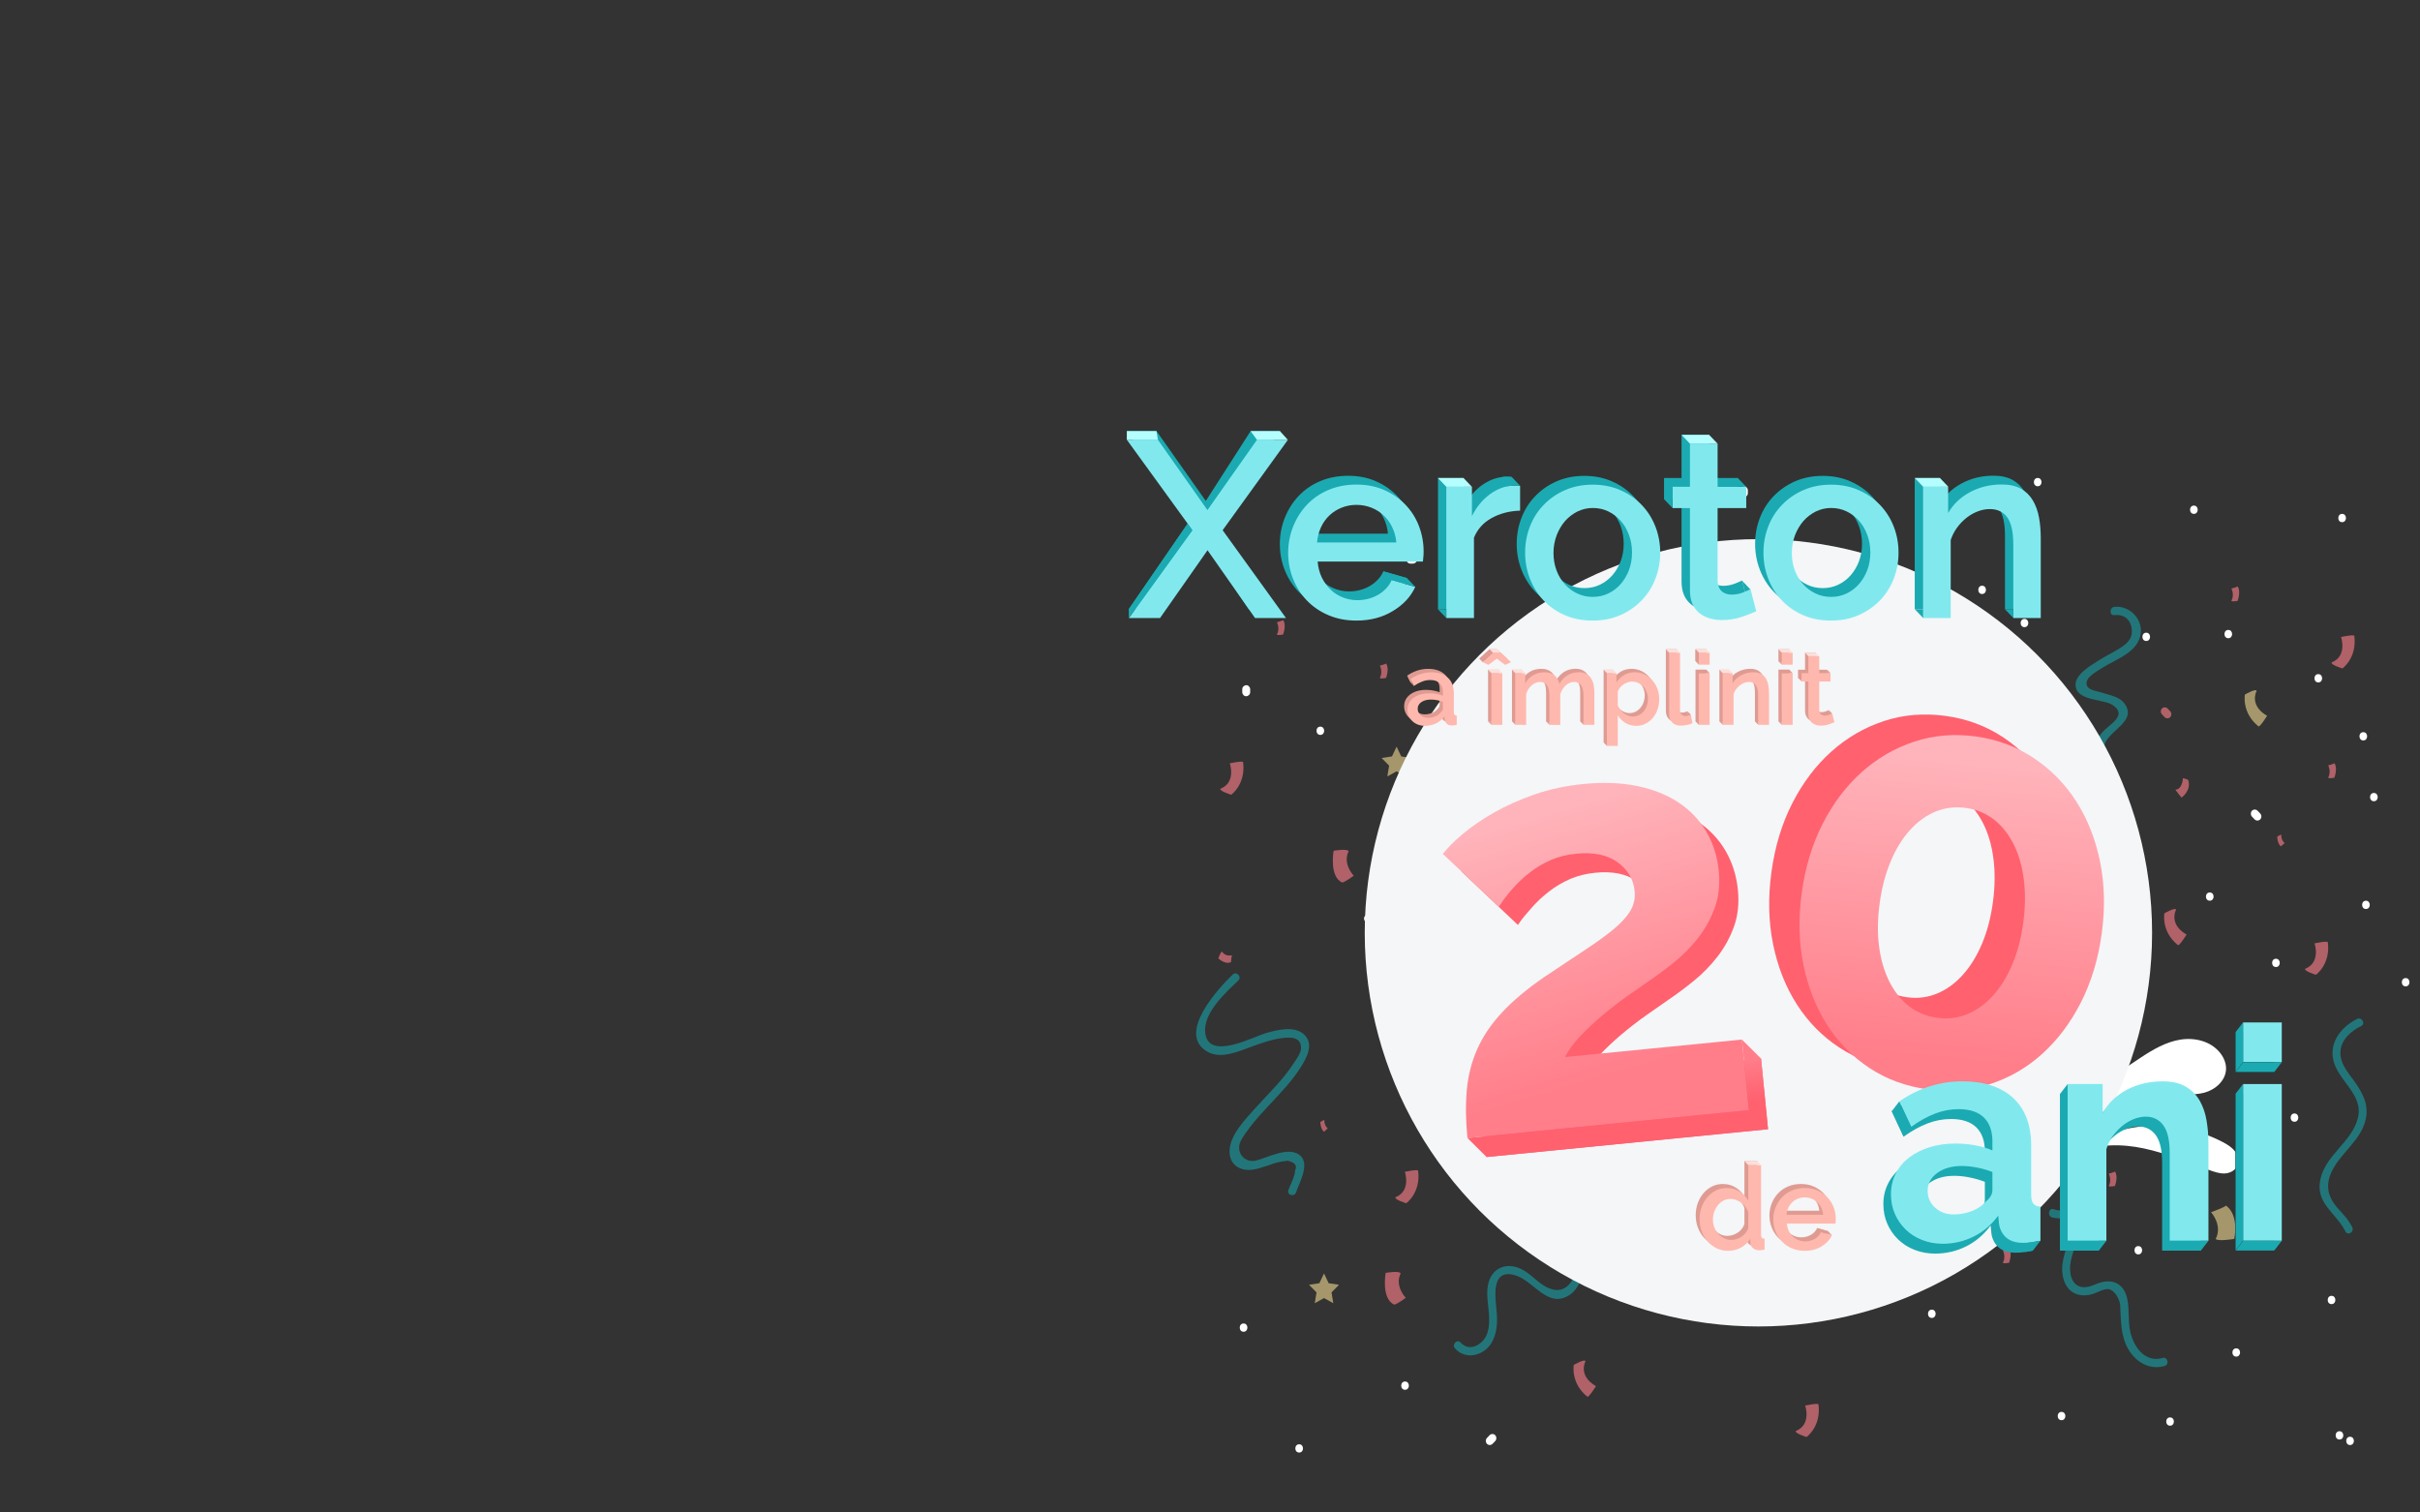 <svg width="320" height="200" viewBox="0 0 320 200" fill="none" xmlns="http://www.w3.org/2000/svg">
<rect x="0" y="0" width="320" height="200" fill="#333333" stroke="none"/>
<g clip-path="url(#clip0)">
<path d="M299.317 163.288C299.317 163.288 299.747 164.088 299.317 164.911C299.404 165.06 300.136 164.911 300.136 164.911C300.136 164.911 300.608 163.65 300.136 163.003C300.048 163.076 299.317 163.288 299.317 163.288Z" fill="#FF7E8A" fill-opacity="0.62"/>
<path d="M307.861 101.215C307.861 101.215 308.292 102.015 307.861 102.837C307.949 102.984 308.68 102.837 308.68 102.837C308.68 102.837 309.153 101.577 308.68 100.93C308.596 101.007 307.861 101.215 307.861 101.215Z" fill="#FF7E8A" fill-opacity="0.62"/>
<path d="M295.061 77.831C295.061 77.831 295.491 78.632 295.061 79.454C295.148 79.603 295.88 79.454 295.88 79.454C295.88 79.454 296.352 78.193 295.88 77.546C295.792 77.623 295.061 77.831 295.061 77.831Z" fill="#FF7E8A" fill-opacity="0.62"/>
<path d="M182.463 88.025C182.463 88.025 182.893 88.826 182.463 89.647C182.55 89.797 183.282 89.647 183.282 89.647C183.282 89.647 183.755 88.387 183.282 87.74C183.194 87.817 182.463 88.025 182.463 88.025Z" fill="#FF7E8A" fill-opacity="0.62"/>
<path d="M278.844 155.203C278.844 155.203 279.274 156.003 278.844 156.825C278.931 156.975 279.663 156.825 279.663 156.825C279.663 156.825 280.135 155.564 279.663 154.918C279.575 154.994 278.844 155.203 278.844 155.203Z" fill="#FF7E8A" fill-opacity="0.62"/>
<path d="M302.103 111.486C302.103 111.486 301.599 111.077 301.666 110.397C301.568 110.324 301.116 110.638 301.116 110.638C301.116 110.638 301.137 111.625 301.631 111.921C301.666 111.84 302.103 111.486 302.103 111.486Z" fill="#FF7E8A" fill-opacity="0.62"/>
<path d="M244.565 90.532C244.565 90.532 244.061 90.123 244.128 89.443C244.03 89.37 243.578 89.684 243.578 89.684C243.578 89.684 243.599 90.671 244.093 90.966C244.131 90.89 244.565 90.532 244.565 90.532Z" fill="#FF7E8A" fill-opacity="0.62"/>
<path d="M175.571 149.218C175.571 149.218 175.067 148.809 175.133 148.129C175.035 148.056 174.584 148.37 174.584 148.37C174.584 148.37 174.605 149.357 175.098 149.653C175.137 149.572 175.571 149.218 175.571 149.218Z" fill="#FF7E8A" fill-opacity="0.62"/>
<path d="M306.055 124.745C306.055 124.745 306.933 127.266 304.809 128.11C304.662 128.421 306.237 128.899 306.237 128.899C306.237 128.899 308.183 127.529 307.816 124.606C307.816 124.362 306.055 124.745 306.055 124.745Z" fill="#FF7E8A" fill-opacity="0.62"/>
<path d="M278.161 119.48C278.161 119.48 279.04 122.001 276.915 122.845C276.768 123.156 278.343 123.634 278.343 123.634C278.343 123.634 280.289 122.264 279.922 119.341C279.922 119.1 278.161 119.48 278.161 119.48Z" fill="#FF7E8A" fill-opacity="0.62"/>
<path d="M237.824 168.389C237.824 168.389 238.702 170.91 236.578 171.754C236.431 172.064 238.006 172.543 238.006 172.543C238.006 172.543 239.952 171.173 239.584 168.25C239.581 168.005 237.824 168.389 237.824 168.389Z" fill="#FFE698" fill-opacity="0.56"/>
<path d="M251.87 162.89C251.87 162.89 252.749 165.411 250.624 166.255C250.477 166.566 252.052 167.044 252.052 167.044C252.052 167.044 253.999 165.674 253.631 162.751C253.631 162.506 251.87 162.89 251.87 162.89Z" fill="#FF7E8A" fill-opacity="0.62"/>
<path d="M309.559 84.232C309.559 84.232 310.437 86.753 308.313 87.597C308.166 87.908 309.741 88.387 309.741 88.387C309.741 88.387 311.687 87.016 311.319 84.094C311.319 83.852 309.559 84.232 309.559 84.232Z" fill="#FF7E8A" fill-opacity="0.62"/>
<path d="M202.009 102.224C202.009 102.224 202.887 104.745 200.762 105.589C200.615 105.899 202.191 106.378 202.191 106.378C202.191 106.378 204.137 105.008 203.769 102.085C203.769 101.84 202.009 102.224 202.009 102.224Z" fill="#FF7E8A" fill-opacity="0.62"/>
<path d="M203.323 120.124C203.323 120.124 204.202 122.645 202.077 123.489C201.93 123.799 203.505 124.278 203.505 124.278C203.505 124.278 205.451 122.908 205.084 119.985C205.084 119.74 203.323 120.124 203.323 120.124Z" fill="#FF7E8A" fill-opacity="0.62"/>
<path d="M238.065 94.989C238.065 94.989 235.555 94.408 236.017 92.081C235.846 91.785 234.614 92.914 234.614 92.914C234.614 92.914 234.673 95.362 237.232 96.615C237.428 96.743 238.065 94.989 238.065 94.989Z" fill="#FF7E8A" fill-opacity="0.62"/>
<path d="M289.138 123.576C289.138 123.576 286.807 122.443 287.741 120.277C287.636 119.948 286.198 120.774 286.198 120.774C286.198 120.774 285.75 123.178 287.99 124.975C288.154 125.147 289.138 123.576 289.138 123.576Z" fill="#FF7E8A" fill-opacity="0.62"/>
<path d="M299.786 94.646C299.786 94.646 297.455 93.513 298.389 91.347C298.284 91.018 296.846 91.843 296.846 91.843C296.846 91.843 296.398 94.248 298.638 96.045C298.799 96.217 299.786 94.646 299.786 94.646Z" fill="#FFE698" fill-opacity="0.56"/>
<path d="M262.147 87.316C262.147 87.316 259.816 86.184 260.751 84.017C260.646 83.688 259.207 84.514 259.207 84.514C259.207 84.514 258.759 86.918 260.999 88.716C261.16 88.888 262.147 87.316 262.147 87.316Z" fill="#FF7E8A" fill-opacity="0.62"/>
<path d="M241.67 79.355C241.67 79.355 242.101 80.155 241.67 80.977C241.758 81.127 242.49 80.977 242.49 80.977C242.49 80.977 242.962 79.716 242.49 79.07C242.402 79.146 241.67 79.355 241.67 79.355Z" fill="#FF7E8A" fill-opacity="0.62"/>
<path d="M168.85 82.284C168.85 82.284 169.281 83.085 168.85 83.907C168.938 84.056 169.669 83.907 169.669 83.907C169.669 83.907 170.142 82.646 169.669 81.999C169.582 82.076 168.85 82.284 168.85 82.284Z" fill="#FF7E8A" fill-opacity="0.62"/>
<path d="M238.702 185.863C238.702 185.863 239.581 188.384 237.456 189.228C237.309 189.538 238.884 190.017 238.884 190.017C238.884 190.017 240.83 188.647 240.463 185.724C240.463 185.479 238.702 185.863 238.702 185.863Z" fill="#FF7E8A" fill-opacity="0.62"/>
<path d="M229.755 82.982C229.755 82.982 227.424 81.85 228.359 79.683C228.254 79.354 226.815 80.18 226.815 80.18C226.815 80.18 226.367 82.584 228.607 84.382C228.768 84.553 229.755 82.982 229.755 82.982Z" fill="#FF7E8A" fill-opacity="0.62"/>
<path d="M211.043 183.288C211.043 183.288 208.712 182.155 209.646 179.988C209.541 179.659 208.103 180.485 208.103 180.485C208.103 180.485 207.655 182.889 209.895 184.687C210.056 184.859 211.043 183.288 211.043 183.288Z" fill="#FF7E8A" fill-opacity="0.62"/>
<path d="M268.528 106.899C268.528 106.899 268.962 104.254 271.213 104.623C271.486 104.429 270.348 103.198 270.348 103.198C270.348 103.198 268.007 103.381 266.936 106.106C266.82 106.318 268.528 106.899 268.528 106.899Z" fill="#FFE698" fill-opacity="0.56"/>
<path d="M196.863 157.873C196.863 157.873 194.532 156.741 195.467 154.574C195.361 154.245 193.923 155.071 193.923 155.071C193.923 155.071 193.475 157.475 195.715 159.273C195.876 159.445 196.863 157.873 196.863 157.873Z" fill="#FF7E8A" fill-opacity="0.62"/>
<path d="M264.846 165.356C264.846 165.356 265.276 166.156 264.846 166.978C264.933 167.128 265.665 166.978 265.665 166.978C265.665 166.978 266.137 165.718 265.665 165.071C265.577 165.144 264.846 165.356 264.846 165.356Z" fill="#FF7E8A" fill-opacity="0.62"/>
<path d="M236.732 158.707C236.732 158.707 237.162 159.507 236.732 160.329C236.819 160.475 237.551 160.329 237.551 160.329C237.551 160.329 238.023 159.068 237.551 158.422C237.463 158.495 236.732 158.707 236.732 158.707Z" fill="#FF7E8A" fill-opacity="0.62"/>
<path d="M271.146 155.557C271.146 155.557 270.184 154.775 270.313 153.482C270.128 153.339 269.263 153.938 269.263 153.938C269.263 153.938 269.305 155.82 270.243 156.379C270.317 156.237 271.146 155.557 271.146 155.557Z" fill="#FF7E8A" fill-opacity="0.62"/>
<path d="M185.764 154.954C185.764 154.954 186.642 157.475 184.518 158.319C184.371 158.63 185.946 159.108 185.946 159.108C185.946 159.108 187.892 157.738 187.524 154.815C187.524 154.57 185.764 154.954 185.764 154.954Z" fill="#FF7E8A" fill-opacity="0.62"/>
<path d="M162.62 100.938C162.62 100.938 163.498 103.459 161.374 104.303C161.227 104.613 162.802 105.092 162.802 105.092C162.802 105.092 164.748 103.722 164.38 100.799C164.38 100.554 162.62 100.938 162.62 100.938Z" fill="#FF7E8A" fill-opacity="0.62"/>
<path d="M232.745 106.246C232.745 106.246 234.166 107.741 233.354 109.345C233.466 109.725 235.247 109.443 235.247 109.443C235.247 109.443 235.877 106.166 234.208 105.41C233.886 105.432 232.745 106.246 232.745 106.246Z" fill="#FF7E8A" fill-opacity="0.62"/>
<path d="M222.128 172.459C222.128 172.459 221.292 172.539 221.015 171.845C220.868 171.783 220.483 172.455 220.483 172.455C220.483 172.455 221.323 173.533 221.999 173.175C222.076 173.055 222.128 172.459 222.128 172.459Z" fill="#FF7E8A" fill-opacity="0.62"/>
<path d="M198.508 88.643C198.508 88.643 197.672 88.723 197.395 88.029C197.248 87.967 196.863 88.639 196.863 88.639C196.863 88.639 197.703 89.717 198.379 89.359C198.456 89.242 198.508 88.643 198.508 88.643Z" fill="#FF7E8A" fill-opacity="0.62"/>
<path d="M179.008 115.797C179.008 115.797 177.503 114.259 178.326 112.571C178.203 112.176 176.344 112.498 176.344 112.498C176.344 112.498 175.732 115.929 177.486 116.696C177.829 116.663 179.008 115.797 179.008 115.797Z" fill="#FF7E8A" fill-opacity="0.62"/>
<path d="M185.89 171.615C185.89 171.615 184.385 170.077 185.207 168.389C185.085 167.994 183.226 168.316 183.226 168.316C183.226 168.316 182.613 171.747 184.367 172.514C184.71 172.485 185.89 171.615 185.89 171.615Z" fill="#FF7E8A" fill-opacity="0.62"/>
<path d="M288.651 102.903C288.651 102.903 288.602 104.376 287.65 104.423C287.71 104.544 288.469 105.472 288.469 105.472C288.469 105.472 289.824 104.5 289.341 103.13C289.197 103.02 288.651 102.903 288.651 102.903Z" fill="#FF7E8A" fill-opacity="0.62"/>
<path d="M292.376 160.296C292.376 160.296 293.923 161.999 292.988 163.825C293.223 164.191 295.439 163.825 295.439 163.825C295.439 163.825 296.146 160.709 294.332 159.404C294.388 159.565 292.376 160.296 292.376 160.296Z" fill="#FFE698" fill-opacity="0.56"/>
<path d="M162.893 126.32C162.893 126.32 162.011 126.539 161.591 125.83C161.423 125.841 161.097 126.722 161.097 126.722C161.097 126.722 161.993 127.61 162.795 127.211C162.732 127.2 162.893 126.32 162.893 126.32Z" fill="#FF7E8A" fill-opacity="0.62"/>
<path d="M163.005 128.863C161.157 130.646 155.465 136.74 159.701 139.093C161.486 140.083 163.785 139.017 165.497 138.403C166.778 137.946 168.063 137.464 169.414 137.285C170.334 137.164 172.165 136.949 172.029 138.71C171.98 139.342 171.343 140.171 171.006 140.69C169.568 142.908 167.622 144.694 165.886 146.649C164.643 148.049 162.774 149.952 162.599 151.962C162.424 153.96 163.925 154.918 165.672 154.662C166.904 154.483 168.038 153.891 169.253 153.635C169.592 153.588 169.928 153.536 170.268 153.489C171.244 153.705 171.57 154.136 171.244 154.782C171.269 155.499 170.6 156.69 170.366 157.373C170.142 158.038 171.153 158.326 171.378 157.665C171.784 156.463 173.187 154.03 172.001 152.868C170.555 151.45 167.632 153.083 166.11 153.456C164.517 153.847 163.316 152.298 164.093 150.818C164.419 150.197 164.842 149.631 165.262 149.079C166.033 148.063 166.887 147.131 167.751 146.207C169.277 144.567 170.866 142.948 172.064 141.019C172.841 139.769 173.751 138.03 172.449 136.802C171.171 135.6 168.931 136.178 167.478 136.587C165.714 137.084 159.823 140.303 159.371 136.609C159.046 133.934 162.102 131.234 163.754 129.641C164.244 129.159 163.502 128.384 163.005 128.863Z" fill="#199DA4" fill-opacity="0.63"/>
<path d="M279.579 81.342C280.86 81.189 281.756 81.934 281.885 83.198C282.015 84.451 281.28 85.098 280.31 85.716C279.397 86.3 278.41 86.753 277.496 87.342C276.502 87.985 274.038 89.329 274.51 90.973C275.004 92.698 278.193 92.439 279.379 93.239C281.399 94.602 278.896 95.804 278.007 96.808C277.479 97.408 277.223 97.985 277.202 98.803C277.185 99.508 278.235 99.508 278.252 98.803C278.308 96.717 282.82 95.522 280.895 92.987C280.226 92.106 278.851 91.891 277.888 91.576C277.136 91.328 275.977 91.266 275.907 90.422C275.83 89.486 277.314 88.756 278.032 88.292C279.778 87.163 282.792 86.253 283.075 83.728C283.303 81.686 281.444 80.031 279.586 80.25C278.914 80.326 278.907 81.423 279.579 81.342Z" fill="#199DA4" fill-opacity="0.63"/>
<path d="M311.697 134.734C309.769 135.677 308.085 137.592 308.495 139.97C308.992 142.853 312.573 144.632 311.792 147.818C311.008 151.019 307.543 152.652 306.825 155.948C306.132 159.138 308.918 160.38 310.133 162.831C310.444 163.46 311.351 162.905 311.039 162.28C310.553 161.301 309.853 160.581 309.142 159.784C307.627 158.085 307.445 156.423 308.586 154.421C309.839 152.225 312.166 150.697 312.8 148.107C313.311 146.021 312.338 144.384 311.172 142.78C310.444 141.779 309.524 140.69 309.475 139.36C309.408 137.592 310.829 136.357 312.222 135.673C312.839 135.381 312.306 134.435 311.697 134.734Z" fill="#199DA4" fill-opacity="0.63"/>
<path d="M192.397 178.305C193.773 179.858 196.146 179.306 197.196 177.618C197.966 176.38 198.032 174.852 197.903 173.42C197.735 171.568 197.101 167.779 200.245 168.597C202.814 169.266 204.714 173.303 207.711 171.118C210.364 169.182 209.622 162.097 213.602 162.631C214.27 162.718 214.263 161.622 213.602 161.534C210.808 161.162 209.611 163.99 209.013 166.328C208.481 168.403 207.557 171.425 204.858 170.362C203.426 169.799 202.46 168.389 201.05 167.757C199.079 166.876 197.14 167.724 196.744 169.993C196.527 171.239 196.8 172.474 196.884 173.716C196.961 174.867 196.94 176.248 196.195 177.169C195.425 178.122 194.067 178.575 193.142 177.53C192.68 177.012 191.938 177.79 192.397 178.305Z" fill="#199DA4" fill-opacity="0.63"/>
<path d="M271.3 160.961C271.755 161.14 272.329 161.038 272.743 161.217C274.388 161.922 273.593 163.8 273.233 165.002C272.876 166.197 272.536 167.348 272.746 168.612C273.117 170.873 274.811 171.717 276.82 171.078C277.37 170.903 278.322 170.325 278.9 170.482C279.663 170.691 280.265 171.765 280.345 172.521C280.38 172.843 280.377 173.168 280.391 173.493C280.45 174.874 280.52 176.255 281.021 177.556C281.868 179.759 283.95 181.294 286.243 180.622C286.894 180.432 286.618 179.372 285.963 179.566C283.705 180.227 282.172 178.199 281.696 176.138C281.371 174.735 281.584 173.292 281.318 171.885C280.94 169.865 279.54 169.05 277.667 169.616C277.139 169.777 276.631 170.051 276.089 170.157C274.598 170.45 273.821 169.445 273.733 168.002C273.632 166.343 274.556 164.83 274.755 163.212C274.853 162.415 274.888 161.304 274.297 160.669C273.579 159.898 272.455 160.245 271.577 159.901C270.947 159.656 270.674 160.716 271.3 160.961Z" fill="#199DA4" fill-opacity="0.63"/>
<path d="M209.895 77.834C208.022 78.805 206.874 80.972 207.508 83.146C207.767 84.034 208.316 84.838 209.016 85.404C210.336 86.478 213.129 86.193 212.853 88.521C212.65 90.201 211.176 91.279 210.283 92.58C209.541 93.658 209.041 94.911 208.869 96.23C208.74 97.213 208.743 98.199 209.443 98.941C210.031 99.562 213.28 100.545 212.366 101.663C211.932 102.196 212.671 102.975 213.108 102.438C214.235 101.057 213.042 99.646 211.76 98.999C210.756 98.492 209.982 98.554 209.849 96.91C209.765 95.876 210.325 94.549 210.822 93.698C211.529 92.481 212.632 91.59 213.325 90.366C214.102 88.996 214.309 86.939 212.94 85.872C211.827 85.006 210.35 85.324 209.317 84.22C207.644 82.433 208.428 79.814 210.427 78.776C211.029 78.466 210.497 77.523 209.895 77.834Z" fill="#199DA4" fill-opacity="0.63"/>
<path d="M283.117 139.821C284.721 138.762 286.425 137.779 288.298 137.475C290.171 137.168 292.26 137.654 293.506 139.145C294.017 139.755 294.374 140.541 294.353 141.352C294.315 142.905 292.922 144.103 291.48 144.487C290.038 144.871 288.518 144.662 287.031 144.666C281.231 144.684 277.237 148.13 272.351 150.578C273.898 145.992 279.379 142.291 283.117 139.821Z" fill="white"/>
<path opacity="0.7" d="M276.911 134.925C276.897 134.004 276.782 133.084 276.88 132.167C276.974 131.253 277.317 130.31 278.028 129.77C279.12 128.937 280.797 129.368 281.637 130.471C282.48 131.575 282.585 133.146 282.214 134.505C281.847 135.864 281.063 137.055 280.251 138.184C277.814 141.575 274.895 144.297 272.07 147.278C274.762 144.114 276.971 139.204 276.911 134.925Z" fill="#FFB8AE"/>
<path d="M293.94 151.031C294.521 151.338 295.102 151.688 295.508 152.218C295.914 152.752 296.114 153.501 295.851 154.125C295.582 154.772 294.878 155.13 294.203 155.167C293.527 155.203 292.866 154.98 292.225 154.75C289.334 153.709 286.485 152.496 283.488 151.86C280.492 151.224 277.412 151.25 274.545 152.445C279.89 147.994 287.993 147.892 293.94 151.031Z" fill="white"/>
<path d="M184.675 98.731L185.288 100.024L186.656 100.232L185.666 101.241L185.9 102.666L184.675 101.993L183.45 102.666L183.685 101.241L182.691 100.232L184.063 100.024L184.675 98.731Z" fill="#FFE698" fill-opacity="0.56"/>
<path d="M175.077 168.389L175.69 169.682L177.058 169.89L176.068 170.899L176.302 172.324L175.077 171.652L173.852 172.324L174.087 170.899L173.096 169.89L174.465 169.682L175.077 168.389Z" fill="#FFE698" fill-opacity="0.56"/>
<path d="M285.879 94.463C285.995 94.584 286.114 94.708 286.229 94.829C286.429 95.037 286.772 95.037 286.971 94.829C287.171 94.62 287.171 94.262 286.971 94.054C286.856 93.933 286.737 93.809 286.621 93.689C286.422 93.48 286.079 93.48 285.879 93.689C285.676 93.897 285.676 94.255 285.879 94.463Z" fill="#FF7E8A" fill-opacity="0.62"/>
<path d="M174.591 97.181C175.266 97.181 175.266 96.085 174.591 96.085C173.915 96.085 173.915 97.181 174.591 97.181Z" fill="white"/>
<path d="M180.891 122.027C181.007 122.027 181.126 122.027 181.241 122.027C181.514 122.027 181.78 121.775 181.766 121.479C181.752 121.183 181.535 120.931 181.241 120.931C181.126 120.931 181.007 120.931 180.891 120.931C180.618 120.931 180.352 121.183 180.366 121.479C180.38 121.775 180.597 122.027 180.891 122.027Z" fill="white"/>
<path d="M229.545 174.64C230.221 174.64 230.221 173.544 229.545 173.544C228.87 173.544 228.87 174.64 229.545 174.64Z" fill="white"/>
<path d="M255.448 174.275C256.123 174.275 256.123 173.179 255.448 173.179C254.772 173.179 254.772 174.275 255.448 174.275Z" fill="white"/>
<path d="M241.446 107.047C242.122 107.047 242.122 105.95 241.446 105.95C240.771 105.95 240.771 107.047 241.446 107.047Z" fill="white"/>
<path d="M229.195 96.085C229.871 96.085 229.871 94.989 229.195 94.989C228.52 94.989 228.52 96.085 229.195 96.085Z" fill="white"/>
<path d="M259.298 97.547C259.974 97.547 259.974 96.451 259.298 96.451C258.622 96.451 258.622 97.547 259.298 97.547Z" fill="white"/>
<path d="M185.792 183.775C186.467 183.775 186.467 182.679 185.792 182.679C185.116 182.679 185.116 183.775 185.792 183.775Z" fill="white"/>
<path d="M164.44 176.102C165.115 176.102 165.115 175.006 164.44 175.006C163.764 175.006 163.764 176.102 164.44 176.102Z" fill="white"/>
<path d="M171.791 192.075C172.466 192.075 172.466 190.979 171.791 190.979C171.115 190.979 171.115 192.075 171.791 192.075Z" fill="white"/>
<path d="M272.599 187.794C273.275 187.794 273.275 186.698 272.599 186.698C271.924 186.698 271.924 187.794 272.599 187.794Z" fill="white"/>
<path d="M308.302 172.448C308.978 172.448 308.978 171.352 308.302 171.352C307.627 171.352 307.627 172.448 308.302 172.448Z" fill="white"/>
<path d="M295.701 179.39C296.377 179.39 296.377 178.294 295.701 178.294C295.025 178.294 295.025 179.39 295.701 179.39Z" fill="white"/>
<path d="M282.75 165.871C283.426 165.871 283.426 164.775 282.75 164.775C282.074 164.775 282.074 165.871 282.75 165.871Z" fill="white"/>
<path d="M303.402 148.334C304.077 148.334 304.077 147.237 303.402 147.237C302.726 147.237 302.726 148.334 303.402 148.334Z" fill="white"/>
<path d="M300.951 127.873C301.627 127.873 301.627 126.777 300.951 126.777C300.276 126.777 300.276 127.873 300.951 127.873Z" fill="white"/>
<path d="M292.201 119.104C292.876 119.104 292.876 118.008 292.201 118.008C291.525 118.008 291.525 119.104 292.201 119.104Z" fill="white"/>
<path d="M312.853 120.2C313.528 120.2 313.528 119.104 312.853 119.104C312.177 119.104 312.177 120.2 312.853 120.2Z" fill="white"/>
<path d="M313.902 105.95C314.578 105.95 314.578 104.854 313.902 104.854C313.227 104.854 313.227 105.95 313.902 105.95Z" fill="white"/>
<path d="M298.872 107.573C298.757 107.452 298.638 107.328 298.522 107.207C298.323 106.999 297.98 106.999 297.78 107.207C297.581 107.416 297.581 107.774 297.78 107.982C297.896 108.102 298.015 108.227 298.13 108.347C298.33 108.556 298.673 108.556 298.872 108.347C299.075 108.139 299.075 107.781 298.872 107.573Z" fill="white"/>
<path d="M312.502 97.912C313.178 97.912 313.178 96.816 312.502 96.816C311.827 96.816 311.827 97.912 312.502 97.912Z" fill="white"/>
<path d="M306.552 90.24C307.227 90.24 307.227 89.143 306.552 89.143C305.876 89.143 305.876 90.24 306.552 90.24Z" fill="white"/>
<path d="M294.651 84.394C295.326 84.394 295.326 83.297 294.651 83.297C293.975 83.297 293.975 84.394 294.651 84.394Z" fill="white"/>
<path d="M283.8 84.759C284.476 84.759 284.476 83.663 283.8 83.663C283.125 83.663 283.125 84.759 283.8 84.759Z" fill="white"/>
<path d="M290.101 67.952C290.776 67.952 290.776 66.856 290.101 66.856C289.425 66.856 289.425 67.952 290.101 67.952Z" fill="white"/>
<path d="M309.702 69.048C310.378 69.048 310.378 67.952 309.702 67.952C309.027 67.952 309.027 69.048 309.702 69.048Z" fill="white"/>
<path d="M267.699 82.932C268.374 82.932 268.374 81.836 267.699 81.836C267.023 81.836 267.023 82.932 267.699 82.932Z" fill="white"/>
<path d="M262.098 78.547C262.774 78.547 262.774 77.451 262.098 77.451C261.423 77.451 261.423 78.547 262.098 78.547Z" fill="white"/>
<path d="M227.97 164.593C227.97 164.472 227.97 164.348 227.97 164.227C227.97 163.942 227.729 163.665 227.445 163.679C227.162 163.694 226.92 163.92 226.92 164.227C226.92 164.348 226.92 164.472 226.92 164.593C226.92 164.878 227.162 165.155 227.445 165.141C227.729 165.126 227.97 164.9 227.97 164.593Z" fill="white"/>
<path d="M236.546 82.932C237.222 82.932 237.222 81.836 236.546 81.836C235.87 81.836 235.87 82.932 236.546 82.932Z" fill="white"/>
<path d="M230.071 64.846C230.071 64.967 230.071 65.091 230.071 65.211C230.071 65.496 230.312 65.774 230.596 65.76C230.879 65.745 231.121 65.518 231.121 65.211C231.121 65.091 231.121 64.967 231.121 64.846C231.121 64.561 230.879 64.283 230.596 64.298C230.312 64.313 230.071 64.539 230.071 64.846Z" fill="white"/>
<path d="M205.393 93.528C206.069 93.528 206.069 92.432 205.393 92.432C204.718 92.432 204.718 93.528 205.393 93.528Z" fill="white"/>
<path d="M186.842 73.432C186.726 73.432 186.607 73.432 186.492 73.432C186.219 73.432 185.953 73.684 185.967 73.98C185.981 74.276 186.198 74.528 186.492 74.528C186.607 74.528 186.726 74.528 186.842 74.528C187.115 74.528 187.381 74.276 187.367 73.98C187.353 73.684 187.136 73.432 186.842 73.432Z" fill="white"/>
<path d="M309.352 190.351C310.028 190.351 310.028 189.255 309.352 189.255C308.677 189.255 308.677 190.351 309.352 190.351Z" fill="white"/>
<path d="M318.103 130.43C318.778 130.43 318.778 129.334 318.103 129.334C317.427 129.334 317.427 130.43 318.103 130.43Z" fill="white"/>
<path d="M196.972 189.781C196.856 189.902 196.737 190.026 196.622 190.147C196.422 190.355 196.422 190.713 196.622 190.921C196.821 191.13 197.164 191.13 197.364 190.921C197.479 190.801 197.598 190.677 197.714 190.556C197.913 190.348 197.913 189.99 197.714 189.781C197.514 189.569 197.171 189.569 196.972 189.781Z" fill="white"/>
<path d="M201.893 141.757C201.778 141.757 201.658 141.757 201.543 141.757C201.27 141.757 201.004 142.009 201.018 142.305C201.032 142.601 201.249 142.853 201.543 142.853C201.658 142.853 201.778 142.853 201.893 142.853C202.166 142.853 202.432 142.601 202.418 142.305C202.404 142.009 202.187 141.757 201.893 141.757Z" fill="white"/>
<path d="M164.265 91.153C164.265 91.273 164.265 91.398 164.265 91.518C164.265 91.803 164.506 92.081 164.79 92.066C165.073 92.052 165.315 91.825 165.315 91.518C165.315 91.398 165.315 91.273 165.315 91.153C165.315 90.868 165.073 90.59 164.79 90.605C164.506 90.619 164.265 90.846 164.265 91.153Z" fill="white"/>
<path d="M197.343 113.258C198.018 113.258 198.018 112.162 197.343 112.162C196.667 112.162 196.667 113.258 197.343 113.258Z" fill="white"/>
<path d="M233.396 122.758C233.28 122.758 233.161 122.758 233.046 122.758C232.773 122.758 232.507 123.01 232.521 123.306C232.535 123.602 232.752 123.854 233.046 123.854C233.161 123.854 233.28 123.854 233.396 123.854C233.669 123.854 233.935 123.602 233.921 123.306C233.907 123.01 233.69 122.758 233.396 122.758Z" fill="white"/>
<path d="M269.449 64.298C270.124 64.298 270.124 63.202 269.449 63.202C268.773 63.202 268.773 64.298 269.449 64.298Z" fill="white"/>
<path d="M274.244 124.314C274.479 124.8 274.71 125.29 274.944 125.775C275.245 126.408 276.152 125.852 275.851 125.224C275.616 124.738 275.385 124.248 275.151 123.762C274.85 123.13 273.943 123.682 274.244 124.314Z" fill="white"/>
<path d="M287.65 161.122C288.326 161.122 288.326 160.025 287.65 160.025C286.975 160.025 286.975 161.122 287.65 161.122Z" fill="white"/>
<path d="M310.752 191.082C311.428 191.082 311.428 189.986 310.752 189.986C310.077 189.986 310.077 191.082 310.752 191.082Z" fill="white"/>
<path d="M286.95 188.524C287.626 188.524 287.626 187.428 286.95 187.428C286.275 187.428 286.275 188.524 286.95 188.524Z" fill="white"/>
<path d="M267.174 95.537C267.174 95.658 267.174 95.782 267.174 95.903C267.174 96.188 267.415 96.465 267.699 96.451C267.982 96.436 268.224 96.21 268.224 95.903C268.224 95.782 268.224 95.658 268.224 95.537C268.224 95.252 267.982 94.975 267.699 94.989C267.415 95.004 267.174 95.23 267.174 95.537Z" fill="white"/>
<circle cx="232.517" cy="123.347" r="52.056" fill="#F4F6F8"/>
<path d="M196.575 152.995C196.346 150.678 196.319 148.566 196.492 146.651C196.666 144.737 197.124 142.936 197.87 141.251C198.612 139.565 199.702 137.95 201.135 136.407C202.568 134.863 204.427 133.3 206.713 131.725C208.711 130.387 210.479 129.21 212.015 128.199C213.551 127.189 214.826 126.273 215.836 125.444C216.847 124.615 217.597 123.802 218.09 123C218.584 122.199 218.781 121.307 218.683 120.332C218.529 118.788 217.782 117.525 216.436 116.538C215.09 115.555 213.262 115.176 210.945 115.405C209.709 115.527 208.592 115.808 207.597 116.242C206.599 116.68 205.679 117.225 204.834 117.88C203.989 118.535 203.227 119.246 202.552 120.016C201.873 120.786 201.257 121.476 200.716 122.309L193.259 115.247C193.855 114.461 194.799 113.767 195.951 112.795C197.104 111.824 198.478 110.885 200.077 109.969C201.676 109.057 203.468 108.256 205.454 107.565C207.439 106.874 209.587 106.416 211.904 106.187C214.53 105.926 216.902 106.017 219.026 106.455C221.146 106.897 222.974 107.624 224.505 108.642C226.033 109.661 227.253 110.944 228.161 112.491C229.065 114.039 229.614 115.764 229.803 117.671C229.981 119.475 229.803 121.101 229.274 122.558C228.741 124.015 228.015 125.333 227.091 126.518C226.167 127.702 225.141 128.752 224.012 129.668C222.883 130.588 221.778 131.409 220.708 132.139C219.831 132.747 218.837 133.442 217.719 134.228C216.602 135.013 215.505 135.862 214.423 136.774C213.345 137.686 212.358 138.614 211.462 139.561C210.566 140.509 209.903 141.416 209.472 142.293L232.867 139.98L233.791 149.32L196.575 152.995Z" fill="#FF616F"/>
<path d="M194.041 150.481C193.812 148.163 193.784 146.051 193.958 144.137C194.132 142.222 194.589 140.422 195.336 138.736C196.078 137.05 197.167 135.436 198.6 133.892C200.033 132.349 201.893 130.785 204.179 129.21C206.176 127.872 207.945 126.695 209.48 125.685C211.016 124.674 212.291 123.758 213.302 122.929C214.312 122.1 215.062 121.287 215.556 120.486C216.049 119.684 216.247 118.792 216.148 117.817C215.994 116.273 215.248 115.01 213.902 114.023C212.556 113.04 210.728 112.661 208.411 112.89C207.175 113.013 206.058 113.293 205.063 113.727C204.064 114.165 203.144 114.71 202.299 115.365C201.455 116.021 200.693 116.731 200.018 117.501C199.339 118.271 198.731 119.072 198.19 119.905L190.796 112.918C191.392 112.132 192.268 111.252 193.421 110.281C194.574 109.31 195.947 108.37 197.546 107.454C199.145 106.542 200.937 105.741 202.923 105.05C204.909 104.359 207.056 103.901 209.374 103.672C211.999 103.412 214.372 103.502 216.495 103.941C218.615 104.383 220.443 105.109 221.975 106.128C223.503 107.146 224.723 108.429 225.631 109.977C226.535 111.524 227.083 113.249 227.273 115.156C227.45 116.96 227.273 118.587 226.744 120.043C226.211 121.5 225.484 122.819 224.561 124.003C223.637 125.187 222.611 126.237 221.481 127.153C220.352 128.073 219.247 128.894 218.177 129.625C217.301 130.233 216.306 130.927 215.189 131.713C214.072 132.499 212.974 133.347 211.892 134.259C210.815 135.171 209.828 136.099 208.932 137.046C208.035 137.994 207.372 138.902 206.942 139.778L230.336 137.465L231.26 146.805L194.041 150.481Z" fill="url(#paint0_linear)"/>
<path d="M233.787 149.316L231.256 146.801L230.332 137.461L232.863 139.976L233.787 149.316Z" fill="url(#paint1_linear)"/>
<path d="M233.786 149.316L196.575 152.995L194.041 150.481L231.256 146.801L233.786 149.316Z" fill="#FF616F"/>
<path d="M273.9 120.741C273.439 124.124 272.515 127.168 271.129 129.876C269.743 132.584 268.022 134.854 265.973 136.69C263.921 138.525 261.599 139.852 259.01 140.673C256.416 141.494 253.712 141.711 250.893 141.328C248.023 140.938 245.461 140.002 243.211 138.518C240.961 137.037 239.093 135.138 237.605 132.821C236.121 130.504 235.07 127.855 234.463 124.874C233.851 121.894 233.776 118.712 234.238 115.329C234.699 111.945 235.623 108.902 237.009 106.194C238.394 103.485 240.116 101.215 242.165 99.38C244.217 97.544 246.527 96.206 249.097 95.353C251.667 94.504 254.387 94.275 257.257 94.666C260.075 95.049 262.622 95.996 264.896 97.508C267.17 99.02 269.049 100.931 270.533 103.249C272.017 105.566 273.067 108.215 273.675 111.195C274.287 114.176 274.362 117.358 273.9 120.741ZM263.522 119.324C263.802 117.275 263.826 115.36 263.601 113.58C263.372 111.799 262.922 110.236 262.243 108.894C261.564 107.548 260.695 106.466 259.633 105.641C258.571 104.82 257.348 104.31 255.966 104.121C254.529 103.924 253.191 104.081 251.947 104.591C250.704 105.1 249.574 105.909 248.56 107.026C247.545 108.14 246.693 109.525 245.998 111.18C245.303 112.834 244.813 114.685 244.537 116.734C244.257 118.783 244.233 120.686 244.462 122.438C244.691 124.191 245.145 125.743 245.824 127.089C246.503 128.435 247.372 129.521 248.434 130.342C249.496 131.167 250.743 131.676 252.18 131.87C253.562 132.059 254.876 131.897 256.12 131.388C257.363 130.879 258.492 130.065 259.507 128.952C260.522 127.839 261.374 126.465 262.065 124.839C262.756 123.212 263.242 121.377 263.522 119.324Z" fill="#FF616F"/>
<path d="M277.911 123.461C277.449 126.844 276.526 129.888 275.14 132.596C273.754 135.304 272.033 137.574 269.984 139.41C267.931 141.245 265.61 142.572 263.02 143.393C260.427 144.214 257.723 144.431 254.904 144.048C252.034 143.657 249.472 142.722 247.222 141.238C244.971 139.757 243.104 137.858 241.616 135.541C240.131 133.224 239.081 130.575 238.473 127.594C237.862 124.614 237.787 121.432 238.248 118.049C238.71 114.665 239.634 111.622 241.02 108.913C242.405 106.205 244.127 103.935 246.175 102.1C248.228 100.264 250.538 98.926 253.108 98.073C255.678 97.224 258.398 96.995 261.268 97.386C264.086 97.769 266.633 98.716 268.906 100.228C271.18 101.74 273.06 103.651 274.544 105.968C276.028 108.286 277.078 110.935 277.686 113.915C278.298 116.896 278.373 120.078 277.911 123.461ZM267.533 122.044C267.813 119.995 267.837 118.08 267.612 116.3C267.383 114.519 266.933 112.956 266.254 111.614C265.575 110.268 264.706 109.186 263.644 108.361C262.582 107.54 261.358 107.03 259.977 106.841C258.54 106.644 257.201 106.801 255.958 107.311C254.714 107.82 253.585 108.629 252.571 109.746C251.556 110.86 250.703 112.245 250.009 113.899C249.314 115.554 248.824 117.405 248.548 119.454C248.268 121.503 248.244 123.406 248.473 125.158C248.702 126.911 249.156 128.463 249.835 129.809C250.514 131.155 251.382 132.241 252.444 133.062C253.506 133.887 254.754 134.396 256.191 134.59C257.573 134.779 258.887 134.617 260.131 134.108C261.374 133.599 262.503 132.785 263.518 131.672C264.532 130.559 265.385 129.185 266.076 127.559C266.767 125.932 267.252 124.092 267.533 122.044Z" fill="url(#paint2_linear)"/>
<path d="M291.025 165.371H285.902V153.744C285.902 152.083 285.621 150.87 285.06 150.106C284.498 149.341 283.722 148.959 282.727 148.959C282.217 148.959 281.695 149.064 281.16 149.275C280.625 149.486 280.121 149.782 279.65 150.164C279.178 150.547 278.752 151.002 278.369 151.529C277.986 152.057 277.706 152.637 277.527 153.27V165.373H272.404V144.648H277.031V148.483C277.77 147.165 278.84 146.137 280.242 145.398C281.643 144.661 283.224 144.291 284.984 144.291C286.233 144.291 287.251 144.528 288.043 145.002C288.832 145.476 289.444 146.097 289.877 146.86C290.311 147.625 290.61 148.495 290.775 149.471C290.941 150.446 291.025 151.436 291.025 152.438V165.371V165.371Z" fill="#1BAAB1"/>
<path d="M292.026 164.07H286.904V152.443C286.904 150.782 286.623 149.569 286.062 148.805C285.5 148.04 284.724 147.658 283.729 147.658C283.219 147.658 282.697 147.763 282.162 147.974C281.627 148.185 281.123 148.481 280.652 148.863C280.18 149.246 279.753 149.701 279.37 150.228C278.987 150.756 278.708 151.336 278.529 151.969V164.072H273.406V143.347H278.032V147.182C278.772 145.864 279.842 144.836 281.244 144.097C282.645 143.36 284.226 142.99 285.985 142.99C287.235 142.99 288.253 143.227 289.044 143.701C289.834 144.175 290.446 144.796 290.879 145.559C291.312 146.324 291.612 147.194 291.777 148.17C291.943 149.145 292.026 150.135 292.026 151.137V164.07Z" fill="#81E9EE"/>
<path d="M273.406 143.347L272.404 144.647V165.371L273.406 164.07V143.347Z" fill="#1BAAB1"/>
<path d="M278.529 164.07L277.527 165.371H272.404L273.406 164.07H278.529Z" fill="#1BAAB1"/>
<path d="M286.903 164.07H292.026L291.025 165.371H285.902L286.903 164.07Z" fill="#1BAAB1"/>
<path d="M255.884 165.767C254.916 165.767 254.011 165.603 253.169 165.272C252.328 164.944 251.602 164.482 250.99 163.888C250.378 163.295 249.9 162.603 249.557 161.812C249.212 161.022 249.04 160.152 249.04 159.202C249.04 158.226 249.251 157.323 249.671 156.493C250.09 155.662 250.677 154.956 251.43 154.377C252.181 153.797 253.081 153.342 254.126 153.012C255.171 152.683 256.319 152.517 257.567 152.517C258.458 152.517 259.331 152.597 260.186 152.754C261.039 152.912 261.798 153.137 262.46 153.427V152.24C262.46 150.87 262.084 149.815 261.333 149.076C260.58 148.339 259.465 147.969 257.988 147.969C256.918 147.969 255.872 148.166 254.852 148.562C253.832 148.959 252.786 149.538 251.716 150.303L250.149 146.941C252.723 145.175 255.503 144.291 258.485 144.291C261.365 144.291 263.601 145.023 265.195 146.487C266.787 147.95 267.585 150.066 267.585 152.834V159.28C267.585 159.833 267.68 160.229 267.871 160.466C268.062 160.703 268.374 160.837 268.808 160.863V165.371C267.941 165.554 267.189 165.648 266.551 165.648C265.583 165.648 264.837 165.423 264.315 164.975C263.792 164.527 263.467 163.933 263.34 163.195L263.225 162.048C262.332 163.26 261.249 164.182 259.975 164.816C258.701 165.45 257.337 165.767 255.884 165.767ZM257.337 161.89C258.204 161.89 259.025 161.731 259.803 161.416C260.58 161.1 261.186 160.679 261.619 160.152C262.179 159.704 262.46 159.202 262.46 158.648V156.275C261.848 156.038 261.186 155.846 260.472 155.7C259.758 155.555 259.07 155.482 258.406 155.482C257.08 155.482 255.998 155.792 255.156 156.411C254.315 157.031 253.895 157.814 253.895 158.764C253.895 159.66 254.226 160.406 254.889 160.999C255.553 161.594 256.367 161.89 257.337 161.89Z" fill="#1BAAB1"/>
<path d="M256.886 164.464C255.917 164.464 255.013 164.3 254.171 163.97C253.33 163.641 252.604 163.179 251.992 162.586C251.38 161.992 250.902 161.3 250.559 160.51C250.214 159.719 250.042 158.849 250.042 157.899C250.042 156.923 250.253 156.02 250.672 155.19C251.092 154.36 251.679 153.654 252.432 153.074C253.183 152.495 254.083 152.04 255.128 151.709C256.173 151.381 257.321 151.214 258.568 151.214C259.46 151.214 260.333 151.294 261.188 151.451C262.041 151.609 262.8 151.834 263.462 152.124V150.938C263.462 149.568 263.086 148.512 262.335 147.774C261.582 147.037 260.467 146.666 258.99 146.666C257.919 146.666 256.874 146.864 255.854 147.26C254.834 147.656 253.788 148.235 252.718 149L251.151 145.639C253.725 143.872 256.504 142.988 259.487 142.988C262.367 142.988 264.603 143.72 266.197 145.184C267.789 146.647 268.587 148.763 268.587 151.531V157.977C268.587 158.531 268.682 158.927 268.873 159.164C269.064 159.401 269.376 159.534 269.809 159.56V164.068C268.943 164.252 268.19 164.345 267.553 164.345C266.585 164.345 265.839 164.12 265.317 163.672C264.794 163.224 264.469 162.631 264.342 161.892L264.227 160.745C263.333 161.958 262.251 162.88 260.977 163.513C259.702 164.148 258.339 164.464 256.886 164.464ZM258.339 160.589C259.206 160.589 260.027 160.43 260.805 160.115C261.582 159.799 262.188 159.378 262.621 158.851C263.181 158.402 263.462 157.901 263.462 157.347V154.974C262.85 154.737 262.188 154.545 261.474 154.399C260.759 154.254 260.072 154.181 259.408 154.181C258.082 154.181 257 154.491 256.158 155.11C255.317 155.73 254.897 156.513 254.897 157.463C254.897 158.359 255.228 159.105 255.891 159.698C256.555 160.293 257.369 160.589 258.339 160.589Z" fill="#81E9EE"/>
<path d="M251.151 145.64L250.149 146.941L251.716 150.303L252.718 149.002L251.151 145.64Z" fill="#1BAAB1"/>
<path d="M269.809 164.07L268.808 165.371L267.729 165.561L268.17 164.319L269.809 164.07Z" fill="#1BAAB1"/>
<path d="M295.598 141.76V136.501H300.721V141.76H295.598ZM295.598 165.371V144.648H300.721V165.371H295.598Z" fill="black"/>
<path d="M296.6 140.459V135.2H301.723V140.459H296.6ZM296.6 164.07V143.347H301.723V164.07H296.6Z" fill="#81E9EE"/>
<path d="M296.6 143.347L295.598 144.647V165.371L296.6 164.07V143.347Z" fill="#1BAAB1"/>
<path d="M301.723 164.07L300.721 165.371H295.598L296.6 164.07H301.723Z" fill="#1BAAB1"/>
<path d="M295.599 141.76L296.601 140.459V135.198L295.599 136.501V141.76Z" fill="#1BAAB1"/>
<path d="M301.723 140.459L300.721 141.76H295.598L296.6 140.459H301.723Z" fill="#1BAAB1"/>
<path d="M209.487 80.9C208.119 80.9 206.885 80.658 205.784 80.174C204.682 79.691 203.75 79.038 202.976 78.215C202.201 77.393 201.608 76.437 201.185 75.349C200.761 74.248 200.556 73.111 200.556 71.913C200.556 70.716 200.761 69.579 201.185 68.478C201.608 67.378 202.214 66.422 203 65.612C203.787 64.789 204.731 64.136 205.82 63.652C206.921 63.169 208.144 62.927 209.487 62.927C210.842 62.927 212.065 63.169 213.154 63.652C214.255 64.136 215.187 64.789 215.974 65.612C216.76 66.434 217.365 67.39 217.789 68.478C218.213 69.579 218.418 70.716 218.418 71.913C218.418 73.111 218.213 74.248 217.789 75.349C217.365 76.449 216.76 77.405 215.974 78.215C215.187 79.038 214.243 79.691 213.154 80.174C212.065 80.646 210.842 80.9 209.487 80.9ZM204.319 71.938C204.319 72.784 204.452 73.558 204.719 74.26C204.985 74.974 205.348 75.578 205.82 76.098C206.292 76.618 206.837 77.03 207.466 77.32C208.095 77.622 208.773 77.768 209.511 77.768C210.237 77.768 210.927 77.622 211.556 77.32C212.186 77.018 212.73 76.606 213.202 76.074C213.662 75.542 214.037 74.925 214.304 74.212C214.57 73.498 214.703 72.736 214.703 71.889C214.703 71.067 214.57 70.305 214.304 69.579C214.037 68.853 213.674 68.237 213.202 67.704C212.73 67.172 212.186 66.761 211.556 66.459C210.927 66.156 210.249 66.011 209.511 66.011C208.797 66.011 208.131 66.168 207.502 66.471C206.873 66.785 206.328 67.196 205.856 67.728C205.396 68.261 205.021 68.89 204.743 69.603C204.452 70.353 204.319 71.115 204.319 71.938Z" fill="#1BAAB1"/>
<path d="M210.6 82.061C209.233 82.061 207.998 81.82 206.897 81.336C205.796 80.852 204.864 80.199 204.089 79.376C203.315 78.554 202.722 77.598 202.298 76.51C201.875 75.409 201.669 74.272 201.669 73.075C201.669 71.877 201.875 70.74 202.298 69.64C202.722 68.539 203.327 67.583 204.113 66.773C204.9 65.951 205.844 65.297 206.933 64.814C208.035 64.33 209.257 64.088 210.6 64.088C211.956 64.088 213.178 64.33 214.267 64.814C215.368 65.297 216.3 65.951 217.087 66.773C217.874 67.596 218.479 68.551 218.902 69.64C219.326 70.74 219.532 71.877 219.532 73.075C219.532 74.272 219.326 75.409 218.902 76.51C218.479 77.61 217.874 78.566 217.087 79.376C216.3 80.199 215.356 80.852 214.267 81.336C213.178 81.82 211.956 82.061 210.6 82.061ZM205.42 73.099C205.42 73.945 205.554 74.72 205.82 75.421C206.086 76.135 206.449 76.74 206.921 77.26C207.393 77.78 207.938 78.191 208.567 78.481C209.196 78.784 209.874 78.929 210.612 78.929C211.338 78.929 212.028 78.784 212.658 78.481C213.287 78.179 213.831 77.768 214.303 77.235C214.763 76.703 215.139 76.086 215.405 75.373C215.671 74.659 215.804 73.897 215.804 73.05C215.804 72.228 215.671 71.466 215.405 70.74C215.139 70.014 214.775 69.398 214.303 68.865C213.831 68.333 213.287 67.922 212.658 67.62C212.028 67.317 211.351 67.172 210.612 67.172C209.898 67.172 209.233 67.329 208.603 67.632C207.974 67.946 207.429 68.358 206.957 68.89C206.498 69.422 206.122 70.051 205.844 70.764C205.566 71.514 205.42 72.276 205.42 73.099Z" fill="#81E9EE"/>
<path d="M241.013 80.9C239.646 80.9 238.411 80.658 237.31 80.174C236.208 79.691 235.277 79.038 234.502 78.215C233.728 77.393 233.135 76.437 232.711 75.349C232.287 74.248 232.082 73.111 232.082 71.913C232.082 70.716 232.287 69.579 232.711 68.478C233.135 67.378 233.74 66.422 234.526 65.612C235.313 64.789 236.257 64.136 237.346 63.652C238.447 63.169 239.67 62.927 241.013 62.927C242.369 62.927 243.591 63.169 244.68 63.652C245.781 64.136 246.713 64.789 247.5 65.612C248.286 66.434 248.892 67.39 249.315 68.478C249.739 69.579 249.944 70.716 249.944 71.913C249.944 73.111 249.739 74.248 249.315 75.349C248.892 76.449 248.286 77.405 247.5 78.215C246.713 79.038 245.769 79.691 244.68 80.174C243.579 80.646 242.356 80.9 241.013 80.9ZM235.833 71.938C235.833 72.784 235.966 73.558 236.233 74.26C236.499 74.974 236.862 75.578 237.334 76.098C237.806 76.618 238.351 77.03 238.98 77.32C239.609 77.622 240.287 77.768 241.025 77.768C241.751 77.768 242.441 77.622 243.07 77.32C243.7 77.018 244.244 76.606 244.716 76.074C245.176 75.542 245.551 74.925 245.818 74.212C246.084 73.498 246.217 72.736 246.217 71.889C246.217 71.067 246.084 70.305 245.818 69.579C245.551 68.853 245.188 68.237 244.716 67.704C244.244 67.172 243.7 66.761 243.07 66.459C242.441 66.156 241.763 66.011 241.025 66.011C240.311 66.011 239.646 66.168 239.016 66.471C238.387 66.785 237.842 67.196 237.37 67.728C236.91 68.261 236.535 68.89 236.257 69.603C235.966 70.353 235.833 71.115 235.833 71.938Z" fill="#1BAAB1"/>
<path d="M242.114 82.061C240.747 82.061 239.512 81.82 238.411 81.336C237.31 80.852 236.378 80.199 235.603 79.376C234.829 78.554 234.236 77.598 233.812 76.51C233.389 75.409 233.183 74.272 233.183 73.075C233.183 71.877 233.389 70.74 233.812 69.64C234.236 68.539 234.841 67.583 235.628 66.773C236.414 65.951 237.358 65.297 238.447 64.814C239.549 64.33 240.771 64.088 242.114 64.088C243.47 64.088 244.692 64.33 245.781 64.814C246.883 65.297 247.814 65.951 248.601 66.773C249.388 67.596 249.993 68.551 250.416 69.64C250.84 70.74 251.046 71.877 251.046 73.075C251.046 74.272 250.84 75.409 250.416 76.51C249.993 77.61 249.388 78.566 248.601 79.376C247.814 80.199 246.871 80.852 245.781 81.336C244.692 81.82 243.47 82.061 242.114 82.061ZM236.935 73.099C236.935 73.945 237.068 74.72 237.334 75.421C237.6 76.135 237.963 76.74 238.435 77.26C238.907 77.78 239.452 78.191 240.081 78.481C240.71 78.784 241.388 78.929 242.126 78.929C242.853 78.929 243.542 78.784 244.172 78.481C244.801 78.179 245.346 77.768 245.818 77.235C246.278 76.703 246.653 76.086 246.919 75.373C247.185 74.659 247.318 73.897 247.318 73.05C247.318 72.228 247.185 71.466 246.919 70.74C246.653 70.014 246.29 69.398 245.818 68.865C245.346 68.333 244.801 67.922 244.172 67.62C243.542 67.317 242.865 67.172 242.126 67.172C241.412 67.172 240.747 67.329 240.117 67.632C239.488 67.946 238.944 68.358 238.472 68.89C238.012 69.422 237.637 70.051 237.358 70.764C237.08 71.514 236.935 72.276 236.935 73.099Z" fill="#81E9EE"/>
<path d="M152.921 57L159.444 66.241L165.374 57H169.259L160.775 68.974L168.993 80.562H165.108L159.142 71.599L153.175 80.562H149.254L157.242 68.95L149 57H152.921Z" fill="#1BAAB1"/>
<path d="M153.115 58.161L159.662 67.45L166.209 58.161H170.3L161.671 70.111L170.046 81.723H165.955L159.674 72.76L153.393 81.723H149.278L157.677 70.111L149.012 58.161H153.115V58.161Z" fill="#81E9EE"/>
<path d="M149 57V58.161H153.115L152.921 57H149Z" fill="#B5FEFF"/>
<path d="M165.362 57L166.209 58.161H170.288L169.247 57H165.362Z" fill="#B5FEFF"/>
<path d="M149.266 81.723L149.254 80.562L157.048 69.24L157.665 70.111L149.266 81.723Z" fill="#1BAAB1"/>
<path d="M178.251 80.9C176.896 80.9 175.673 80.658 174.56 80.187C173.446 79.715 172.502 79.062 171.716 78.251C170.929 77.429 170.324 76.486 169.888 75.397C169.453 74.308 169.235 73.159 169.235 71.95C169.235 70.728 169.453 69.579 169.888 68.478C170.324 67.378 170.929 66.422 171.716 65.588C172.502 64.753 173.446 64.1 174.56 63.628C175.661 63.157 176.908 62.915 178.275 62.915C179.631 62.915 180.853 63.157 181.942 63.64C183.044 64.124 183.975 64.777 184.75 65.588C185.524 66.398 186.117 67.329 186.529 68.406C186.94 69.482 187.146 70.607 187.146 71.768C187.146 72.034 187.134 72.288 187.11 72.518C187.086 72.748 187.061 72.942 187.049 73.099H173.132C173.192 73.873 173.386 74.575 173.676 75.191C173.979 75.808 174.366 76.353 174.838 76.8C175.31 77.26 175.855 77.598 176.472 77.84C177.077 78.082 177.719 78.203 178.384 78.203C178.868 78.203 179.352 78.143 179.824 78.022C180.296 77.901 180.732 77.719 181.131 77.489C181.531 77.26 181.882 76.969 182.196 76.643C182.511 76.316 182.753 75.941 182.922 75.542L186.045 76.437C185.452 77.743 184.459 78.808 183.068 79.642C181.688 80.477 180.078 80.9 178.251 80.9ZM183.528 70.571C183.467 69.845 183.273 69.168 182.983 68.551C182.68 67.934 182.305 67.402 181.833 66.979C181.373 66.543 180.829 66.204 180.212 65.963C179.594 65.721 178.941 65.6 178.251 65.6C177.561 65.6 176.92 65.721 176.303 65.963C175.697 66.204 175.153 66.543 174.693 66.979C174.233 67.414 173.846 67.934 173.567 68.551C173.277 69.168 173.108 69.845 173.035 70.571H183.528Z" fill="#1BAAB1"/>
<path d="M179.352 82.061C177.997 82.061 176.775 81.82 175.661 81.348C174.548 80.876 173.604 80.223 172.817 79.413C172.031 78.59 171.425 77.647 170.99 76.558C170.554 75.469 170.336 74.32 170.336 73.111C170.336 71.889 170.554 70.74 170.99 69.64C171.425 68.539 172.031 67.583 172.817 66.749C173.604 65.914 174.548 65.261 175.661 64.789C176.762 64.318 178.009 64.076 179.377 64.076C180.732 64.076 181.954 64.318 183.044 64.802C184.145 65.285 185.077 65.938 185.851 66.749C186.626 67.559 187.219 68.49 187.63 69.567C188.042 70.644 188.247 71.768 188.247 72.93C188.247 73.196 188.235 73.45 188.211 73.679C188.187 73.909 188.163 74.103 188.151 74.26H174.233C174.294 75.034 174.487 75.736 174.778 76.353C175.08 76.969 175.468 77.514 175.94 77.961C176.412 78.421 176.956 78.759 177.573 79.001C178.178 79.243 178.82 79.364 179.485 79.364C179.97 79.364 180.454 79.304 180.926 79.183C181.398 79.062 181.833 78.88 182.233 78.651C182.632 78.421 182.983 78.13 183.298 77.804C183.612 77.477 183.854 77.102 184.024 76.703L187.146 77.598C186.553 78.905 185.561 79.969 184.169 80.803C182.801 81.638 181.192 82.061 179.352 82.061ZM184.641 71.732C184.581 71.006 184.387 70.329 184.096 69.712C183.794 69.095 183.419 68.563 182.947 68.14C182.487 67.704 181.942 67.366 181.325 67.124C180.708 66.882 180.054 66.761 179.364 66.761C178.675 66.761 178.033 66.882 177.416 67.124C176.811 67.366 176.266 67.704 175.806 68.14C175.347 68.575 174.959 69.095 174.681 69.712C174.39 70.329 174.221 71.006 174.148 71.732H184.641Z" fill="#81E9EE"/>
<path d="M182.923 75.554L184.036 76.715L187.158 77.61L186.045 76.449L182.923 75.554Z" fill="#1BAAB1"/>
<path d="M199.903 66.363C198.487 66.411 197.228 66.738 196.139 67.343C195.038 67.947 194.263 68.818 193.804 69.943V80.563H190.149V63.206H193.537V67.088C194.13 65.891 194.917 64.936 195.873 64.222C196.841 63.508 197.87 63.109 198.983 63.049C199.201 63.049 199.383 63.049 199.528 63.049C199.673 63.049 199.794 63.061 199.903 63.085V66.363Z" fill="#1BAAB1"/>
<path d="M201.003 67.523C199.587 67.571 198.329 67.898 197.239 68.503C196.138 69.107 195.363 69.978 194.904 71.103V81.723H191.249V64.366H194.637V68.249C195.23 67.051 196.017 66.096 196.973 65.382C197.941 64.668 198.97 64.269 200.083 64.209C200.301 64.209 200.483 64.209 200.628 64.209C200.773 64.209 200.894 64.221 201.003 64.245V67.523Z" fill="#81E9EE"/>
<path d="M190.135 63.207L191.249 64.368H194.625L193.524 63.207H190.135Z" fill="#B5FEFF"/>
<path d="M199.902 63.072L201.003 64.233L200.773 64.209L199.926 64.221L199.212 64.305L198.655 63.072L198.97 63.035H199.345L199.902 63.072Z" fill="#1BAAB1"/>
<path d="M191.249 81.723L190.135 80.562H191.249V81.723Z" fill="#1BAAB1"/>
<path d="M231.115 79.667C230.655 79.884 230.001 80.138 229.19 80.416C228.367 80.695 227.496 80.828 226.564 80.828C225.983 80.828 225.451 80.755 224.93 80.598C224.422 80.441 223.974 80.211 223.587 79.896C223.2 79.582 222.897 79.183 222.679 78.687C222.462 78.191 222.353 77.586 222.353 76.873V66.023H220.065V63.205H222.353V57.496H226.007V63.205H229.795V66.023H225.995V75.711C226.044 76.328 226.237 76.776 226.576 77.054C226.915 77.332 227.351 77.465 227.859 77.465C228.367 77.465 228.852 77.381 229.323 77.199C229.783 77.018 230.134 76.885 230.352 76.764L231.115 79.667Z" fill="#1BAAB1"/>
<path d="M232.227 80.828C231.767 81.045 231.113 81.299 230.303 81.578C229.48 81.856 228.608 81.989 227.676 81.989C227.095 81.989 226.563 81.916 226.043 81.759C225.534 81.602 225.087 81.372 224.699 81.058C224.312 80.743 224.009 80.344 223.792 79.848C223.574 79.352 223.465 78.747 223.465 78.034V67.184H221.178V64.366H223.465V58.657H227.12V64.366H230.908V67.184H227.12V76.873C227.168 77.489 227.362 77.937 227.701 78.215C228.039 78.493 228.475 78.626 228.983 78.626C229.492 78.626 229.976 78.542 230.448 78.36C230.908 78.179 231.259 78.046 231.476 77.925L232.227 80.828Z" fill="#81E9EE"/>
<path d="M220.052 63.205L221.165 64.366V67.184L220.052 66.023V63.205Z" fill="#1BAAB1"/>
<path d="M222.351 57.496L223.453 58.657H227.108L225.994 57.496H222.351Z" fill="#B5FEFF"/>
<path d="M229.782 63.205L230.896 64.366H227.108L229.782 63.205Z" fill="#1BAAB1"/>
<path d="M230.351 76.776L231.452 77.937L230.738 78.251L230.351 76.776Z" fill="#1BAAB1"/>
<path d="M268.776 80.562H265.121V70.837C265.121 69.204 264.855 68.007 264.334 67.269C263.814 66.531 263.039 66.156 262.023 66.156C261.49 66.156 260.958 66.253 260.425 66.459C259.893 66.664 259.397 66.942 258.937 67.305C258.477 67.668 258.053 68.103 257.69 68.599C257.327 69.095 257.049 69.639 256.843 70.244V80.562H253.188V63.205H256.504V66.688C257.17 65.515 258.126 64.596 259.397 63.919C260.655 63.241 262.059 62.903 263.584 62.903C264.625 62.903 265.472 63.096 266.137 63.471C266.803 63.846 267.323 64.366 267.711 65.019C268.098 65.672 268.364 66.422 268.522 67.281C268.679 68.128 268.752 69.035 268.752 69.99V80.562H268.776Z" fill="#1BAAB1"/>
<path d="M269.877 81.723H266.222V71.998C266.222 70.365 265.956 69.168 265.435 68.43C264.915 67.692 264.14 67.317 263.124 67.317C262.591 67.317 262.059 67.414 261.526 67.62C260.994 67.825 260.498 68.103 260.038 68.466C259.578 68.829 259.154 69.265 258.791 69.76C258.428 70.256 258.15 70.801 257.944 71.406V81.723H254.289V64.366H257.605V67.85C258.271 66.676 259.227 65.757 260.498 65.08C261.756 64.402 263.16 64.064 264.685 64.064C265.726 64.064 266.573 64.257 267.239 64.632C267.904 65.007 268.425 65.527 268.812 66.18C269.199 66.834 269.465 67.583 269.623 68.442C269.78 69.289 269.853 70.196 269.853 71.151V81.723H269.877Z" fill="#81E9EE"/>
<path d="M256.516 63.205L257.629 64.366H254.301L253.2 63.205H256.516Z" fill="#B5FEFF"/>
<path d="M253.2 80.562L254.301 81.723V80.562H253.2Z" fill="#1BAAB1"/>
<path d="M265.121 80.562L266.234 81.723V80.562H265.121Z" fill="#1BAAB1"/>
<path d="M187.983 95.524C187.65 95.524 187.345 95.467 187.064 95.362C186.782 95.252 186.535 95.105 186.33 94.909C186.125 94.719 185.963 94.49 185.849 94.229C185.729 93.967 185.672 93.686 185.672 93.381C185.672 93.057 185.744 92.767 185.882 92.505C186.02 92.243 186.22 92.019 186.478 91.824C186.735 91.633 187.04 91.486 187.392 91.381C187.745 91.276 188.136 91.224 188.564 91.224C188.888 91.224 189.208 91.252 189.517 91.31C189.832 91.367 190.113 91.443 190.365 91.538V91.067C190.365 90.562 190.222 90.167 189.932 89.886C189.646 89.605 189.231 89.462 188.688 89.462C188.321 89.462 187.964 89.529 187.612 89.667C187.259 89.8 186.892 89.995 186.52 90.248L186.077 89.333C186.959 88.743 187.874 88.443 188.822 88.443C189.765 88.443 190.494 88.681 191.018 89.162C191.542 89.643 191.804 90.329 191.804 91.229V93.7C191.804 94.005 191.933 94.162 192.185 94.171V95.4C192.047 95.424 191.928 95.443 191.828 95.452C191.728 95.462 191.628 95.467 191.533 95.467C191.252 95.467 191.037 95.395 190.885 95.257C190.732 95.119 190.637 94.938 190.604 94.719L190.566 94.286C190.261 94.686 189.884 94.995 189.436 95.205C188.979 95.414 188.498 95.524 187.983 95.524ZM188.374 94.462C188.722 94.462 189.05 94.4 189.36 94.271C189.67 94.143 189.913 93.967 190.084 93.743C190.265 93.586 190.361 93.419 190.361 93.248V92.348C190.118 92.252 189.856 92.176 189.584 92.124C189.308 92.072 189.041 92.048 188.779 92.048C188.264 92.048 187.845 92.157 187.516 92.381C187.187 92.605 187.025 92.895 187.025 93.262C187.025 93.6 187.149 93.886 187.407 94.119C187.659 94.348 187.983 94.462 188.374 94.462Z" fill="#DF9B92"/>
<path d="M188.421 95.981C188.088 95.981 187.783 95.924 187.502 95.819C187.221 95.71 186.973 95.562 186.768 95.367C186.563 95.176 186.401 94.948 186.287 94.686C186.168 94.424 186.111 94.143 186.111 93.838C186.111 93.514 186.182 93.224 186.32 92.962C186.458 92.7 186.659 92.476 186.916 92.281C187.173 92.091 187.478 91.943 187.831 91.838C188.183 91.733 188.574 91.681 189.003 91.681C189.327 91.681 189.646 91.71 189.956 91.767C190.27 91.824 190.551 91.9 190.804 91.995V91.524C190.804 91.019 190.661 90.624 190.37 90.343C190.084 90.062 189.67 89.919 189.127 89.919C188.76 89.919 188.402 89.986 188.05 90.124C187.697 90.257 187.33 90.452 186.959 90.705L186.516 89.791C187.397 89.2 188.312 88.9 189.26 88.9C190.203 88.9 190.932 89.138 191.456 89.619C191.981 90.1 192.243 90.786 192.243 91.686V94.157C192.243 94.462 192.371 94.619 192.624 94.629V95.857C192.486 95.881 192.367 95.9 192.266 95.909C192.166 95.919 192.066 95.924 191.971 95.924C191.69 95.924 191.476 95.852 191.323 95.714C191.171 95.576 191.075 95.395 191.042 95.176L191.004 94.743C190.699 95.143 190.323 95.452 189.875 95.662C189.417 95.871 188.936 95.981 188.421 95.981ZM188.812 94.919C189.16 94.919 189.489 94.857 189.798 94.729C190.108 94.6 190.351 94.424 190.523 94.2C190.704 94.043 190.799 93.876 190.799 93.705V92.805C190.556 92.71 190.294 92.633 190.022 92.581C189.746 92.529 189.479 92.505 189.217 92.505C188.703 92.505 188.283 92.614 187.955 92.838C187.626 93.062 187.464 93.352 187.464 93.719C187.464 94.057 187.588 94.343 187.845 94.576C188.097 94.805 188.421 94.919 188.812 94.919Z" fill="#FFB8AE"/>
<path d="M186.072 89.329L186.511 89.786L186.954 90.7L186.52 90.243L186.072 89.329Z" fill="#DF9B92"/>
<path d="M195.616 87.095L196.974 85.853H197.927L199.323 87.114L198.594 87.462L197.489 86.638L196.379 87.462L195.616 87.095ZM196.769 95.391V88.557H198.208V95.391H196.769Z" fill="#DF9B92"/>
<path d="M196.054 87.552L197.412 86.31H198.446L199.804 87.552L199.032 87.919L197.922 87.095L196.812 87.919L196.054 87.552ZM197.207 95.848V89.014H198.646V95.848H197.207Z" fill="#FFB8AE"/>
<path d="M195.616 87.095L196.054 87.552L197.417 86.31L196.979 85.853L195.616 87.095Z" fill="#DF9B92"/>
<path d="M196.979 85.853H197.932L198.446 86.31H197.417L196.979 85.853Z" fill="#FDDFDB"/>
<path d="M196.769 88.557L197.207 89.014H198.641L198.208 88.557H196.769Z" fill="#FDDFDB"/>
<path d="M196.769 95.391L197.207 95.848V95.376L196.769 95.391Z" fill="#DF9B92"/>
<path d="M210.391 95.391H208.952V91.562C208.952 90.924 208.847 90.462 208.638 90.162C208.428 89.867 208.123 89.719 207.723 89.719C207.313 89.719 206.941 89.871 206.603 90.171C206.27 90.472 206.027 90.862 205.879 91.343V95.395H204.44V91.567C204.44 90.924 204.335 90.452 204.125 90.162C203.916 89.871 203.616 89.724 203.225 89.724C202.815 89.724 202.439 89.871 202.101 90.167C201.762 90.462 201.515 90.852 201.367 91.329V95.391H199.928V88.557H201.233V89.929C201.505 89.448 201.858 89.081 202.301 88.824C202.739 88.567 203.244 88.438 203.811 88.438C204.378 88.438 204.826 88.586 205.15 88.881C205.479 89.176 205.679 89.548 205.76 89.99C206.046 89.486 206.408 89.1 206.846 88.833C207.28 88.567 207.78 88.433 208.337 88.433C208.738 88.433 209.071 88.51 209.338 88.662C209.605 88.814 209.814 89.014 209.972 89.272C210.129 89.524 210.238 89.819 210.3 90.153C210.362 90.486 210.391 90.843 210.391 91.219V95.391Z" fill="#DF9B92"/>
<path d="M210.829 95.848H209.39V92.019C209.39 91.381 209.286 90.919 209.076 90.619C208.866 90.324 208.561 90.176 208.161 90.176C207.751 90.176 207.38 90.329 207.042 90.629C206.708 90.929 206.465 91.319 206.317 91.8V95.852H204.878V92.019C204.878 91.376 204.774 90.905 204.564 90.614C204.354 90.324 204.054 90.176 203.663 90.176C203.254 90.176 202.877 90.324 202.539 90.619C202.201 90.914 201.953 91.305 201.805 91.781V95.843H200.366V89.014H201.672V90.386C201.943 89.905 202.296 89.538 202.739 89.281C203.177 89.024 203.682 88.895 204.249 88.895C204.816 88.895 205.264 89.043 205.588 89.338C205.917 89.633 206.117 90.005 206.198 90.448C206.484 89.943 206.846 89.557 207.285 89.291C207.718 89.024 208.218 88.891 208.776 88.891C209.176 88.891 209.51 88.967 209.776 89.119C210.043 89.272 210.253 89.472 210.41 89.729C210.567 89.981 210.677 90.276 210.739 90.61C210.801 90.943 210.829 91.3 210.829 91.676V95.848Z" fill="#FFB8AE"/>
<path d="M199.933 95.39L200.371 95.848V95.29L199.933 95.39Z" fill="#DF9B92"/>
<path d="M199.933 88.556L200.371 89.013H201.677L201.238 88.556H199.933Z" fill="#FDDFDB"/>
<path d="M204.445 95.391L204.878 95.848V95.267L204.445 95.391Z" fill="#DF9B92"/>
<path d="M208.952 95.39L209.39 95.847V95.276L208.952 95.39Z" fill="#DF9B92"/>
<path d="M215.937 95.524C215.389 95.524 214.903 95.395 214.484 95.133C214.064 94.871 213.736 94.186 213.488 93.767V98.176H212.049V88.557H213.316V89.786C213.579 89.376 213.917 89.048 214.331 88.805C214.746 88.562 215.213 88.438 215.737 88.438C216.209 88.438 216.637 88.533 217.033 88.724C217.424 88.914 217.767 89.171 218.052 89.495C218.338 89.819 218.567 90.191 218.724 90.619C218.886 91.048 218.967 91.495 218.967 91.967C218.967 92.462 218.891 92.929 218.743 93.357C218.596 93.79 218.386 94.162 218.114 94.481C217.843 94.8 217.524 95.052 217.152 95.238C216.785 95.428 216.38 95.524 215.937 95.524ZM215.465 94.295C215.77 94.295 216.047 94.228 216.294 94.1C216.542 93.971 216.756 93.795 216.933 93.576C217.114 93.357 217.247 93.109 217.343 92.833C217.438 92.552 217.485 92.267 217.485 91.971C217.485 91.657 217.428 91.362 217.323 91.081C217.214 90.8 217.066 90.557 216.88 90.348C216.695 90.138 216.471 89.972 216.209 89.852C215.946 89.729 215.665 89.671 215.36 89.671C215.179 89.671 214.984 89.705 214.784 89.776C214.584 89.848 214.398 89.943 214.222 90.062C214.045 90.186 213.893 90.324 213.764 90.486C213.636 90.648 213.54 90.824 213.488 91.014V92.805C213.574 93.014 213.688 93.21 213.826 93.391C213.964 93.571 214.122 93.729 214.288 93.862C214.46 93.99 214.641 94.095 214.846 94.176C215.051 94.257 215.256 94.295 215.465 94.295Z" fill="#DF9B92"/>
<path d="M216.37 95.981C215.823 95.981 215.337 95.852 214.917 95.591C214.498 95.329 214.169 94.99 213.922 94.571V98.633H212.483V89.014H213.75V90.243C214.012 89.833 214.35 89.505 214.765 89.262C215.179 89.019 215.646 88.895 216.17 88.895C216.642 88.895 217.071 88.991 217.466 89.181C217.857 89.371 218.2 89.629 218.486 89.953C218.772 90.276 219.001 90.648 219.158 91.076C219.32 91.505 219.401 91.952 219.401 92.424C219.401 92.919 219.325 93.386 219.177 93.814C219.029 94.248 218.819 94.619 218.548 94.938C218.276 95.257 217.957 95.51 217.585 95.695C217.223 95.886 216.818 95.981 216.37 95.981ZM215.899 94.752C216.204 94.752 216.48 94.686 216.728 94.557C216.976 94.429 217.19 94.252 217.366 94.033C217.547 93.814 217.681 93.567 217.776 93.29C217.871 93.01 217.919 92.724 217.919 92.429C217.919 92.114 217.862 91.819 217.757 91.538C217.647 91.257 217.5 91.014 217.314 90.805C217.128 90.595 216.904 90.429 216.642 90.31C216.38 90.186 216.099 90.129 215.794 90.129C215.613 90.129 215.418 90.162 215.217 90.233C215.017 90.305 214.832 90.4 214.655 90.519C214.479 90.643 214.326 90.781 214.198 90.943C214.069 91.105 213.974 91.281 213.922 91.472V93.262C214.007 93.472 214.122 93.667 214.26 93.848C214.398 94.029 214.555 94.186 214.722 94.319C214.893 94.448 215.075 94.552 215.279 94.633C215.489 94.714 215.694 94.752 215.899 94.752Z" fill="#FFB8AE"/>
<path d="M212.054 88.556L212.487 89.013H213.759L213.321 88.556H212.054Z" fill="#FDDFDB"/>
<path d="M212.054 98.176L212.487 98.633V97.867L212.054 98.176Z" fill="#DF9B92"/>
<path d="M220.278 85.853H221.717V93.419C221.717 93.671 221.783 93.871 221.912 94.014C222.041 94.157 222.227 94.229 222.46 94.229C222.555 94.229 222.665 94.21 222.794 94.176C222.922 94.143 223.041 94.1 223.151 94.057L223.361 95.181C223.151 95.276 222.903 95.352 222.617 95.409C222.331 95.467 222.074 95.495 221.845 95.495C221.35 95.495 220.964 95.362 220.688 95.091C220.411 94.819 220.278 94.438 220.278 93.938V85.853Z" fill="#DF9B92"/>
<path d="M220.711 86.31H222.15V93.876C222.15 94.129 222.217 94.329 222.345 94.472C222.474 94.614 222.66 94.686 222.893 94.686C222.988 94.686 223.098 94.667 223.227 94.633C223.355 94.6 223.474 94.557 223.584 94.514L223.794 95.638C223.584 95.733 223.336 95.809 223.05 95.867C222.765 95.924 222.507 95.952 222.279 95.952C221.783 95.952 221.397 95.819 221.121 95.548C220.844 95.276 220.711 94.895 220.711 94.395V86.31V86.31Z" fill="#FFB8AE"/>
<path d="M220.277 85.853L220.711 86.31H222.15L221.711 85.853H220.277Z" fill="#FDDFDB"/>
<path d="M223.15 94.057L223.589 94.514L223.47 94.562L223.37 94.591L223.231 94.633L223.15 94.057Z" fill="#DF9B92"/>
<path d="M224.2 87.433V85.853H225.638V87.433H224.2ZM224.2 95.391V88.557H225.638V95.391H224.2Z" fill="#DF9B92"/>
<path d="M224.632 87.891V86.31H226.071V87.891H224.632ZM224.632 95.848V89.014H226.071V95.848H224.632Z" fill="#FFB8AE"/>
<path d="M224.199 95.391L224.632 95.848V95.176L224.199 95.391Z" fill="#DF9B92"/>
<path d="M224.199 88.557L224.632 89.014H226.071L225.638 88.557H224.199Z" fill="#DF9B92"/>
<path d="M224.199 85.853L224.632 86.31H226.071L225.638 85.853H224.199Z" fill="#FDDFDB"/>
<path d="M224.199 85.853V87.433L224.632 87.891V86.31L224.199 85.853Z" fill="#DF9B92"/>
<path d="M233.494 95.39H232.056V91.562C232.056 90.919 231.951 90.448 231.746 90.157C231.541 89.867 231.236 89.719 230.836 89.719C230.626 89.719 230.416 89.757 230.207 89.838C229.997 89.919 229.802 90.029 229.621 90.171C229.44 90.314 229.273 90.486 229.13 90.681C228.987 90.876 228.878 91.091 228.797 91.329V95.39H227.358V88.557H228.663V89.929C228.925 89.467 229.302 89.105 229.802 88.838C230.297 88.572 230.85 88.438 231.45 88.438C231.86 88.438 232.194 88.514 232.456 88.662C232.718 88.81 232.923 89.014 233.075 89.272C233.228 89.529 233.332 89.824 233.394 90.162C233.456 90.495 233.485 90.852 233.485 91.229V95.39H233.494Z" fill="#DF9B92"/>
<path d="M233.928 95.848H232.489V92.019C232.489 91.376 232.384 90.905 232.179 90.614C231.975 90.324 231.67 90.176 231.269 90.176C231.06 90.176 230.85 90.214 230.64 90.295C230.431 90.376 230.235 90.486 230.054 90.629C229.873 90.772 229.707 90.943 229.564 91.138C229.421 91.333 229.311 91.548 229.23 91.786V95.848H227.791V89.014H229.097V90.386C229.359 89.924 229.735 89.562 230.235 89.295C230.731 89.029 231.284 88.895 231.884 88.895C232.294 88.895 232.627 88.972 232.889 89.119C233.151 89.267 233.356 89.472 233.509 89.729C233.661 89.986 233.766 90.281 233.828 90.619C233.89 90.952 233.918 91.31 233.918 91.686V95.848H233.928Z" fill="#FFB8AE"/>
<path d="M227.362 88.556L227.796 89.013H229.106L228.668 88.556H227.362Z" fill="#FDDFDB"/>
<path d="M227.362 95.391L227.796 95.848V95.176L227.362 95.391Z" fill="#DF9B92"/>
<path d="M232.055 95.391L232.494 95.848V95.248L232.055 95.391Z" fill="#DF9B92"/>
<path d="M235.167 87.433V85.853H236.606V87.433H235.167ZM235.167 95.391V88.557H236.606V95.391H235.167Z" fill="#DF9B92"/>
<path d="M235.605 87.891V86.31H237.044V87.891H235.605ZM235.605 95.848V89.014H237.044V95.848H235.605Z" fill="#FFB8AE"/>
<path d="M235.167 95.39L235.605 95.848V95.062L235.167 95.39Z" fill="#DF9B92"/>
<path d="M235.167 88.557L235.605 89.014H237.039L236.606 88.557H235.167Z" fill="#DF9B92"/>
<path d="M235.167 85.853L235.605 86.31H237.039L236.606 85.853H235.167Z" fill="#FDDFDB"/>
<path d="M235.167 87.433L235.605 87.891V87.257L235.167 87.433Z" fill="#DF9B92"/>
<path d="M242.132 95.038C241.951 95.124 241.694 95.224 241.375 95.333C241.051 95.443 240.708 95.495 240.341 95.495C240.112 95.495 239.903 95.467 239.698 95.405C239.498 95.343 239.321 95.252 239.169 95.129C239.016 95.005 238.897 94.848 238.812 94.652C238.726 94.457 238.683 94.219 238.683 93.938V89.667H237.782V88.557H238.683V86.31H240.122V88.557H241.613V89.667H240.122V93.481C240.141 93.724 240.217 93.9 240.351 94.01C240.484 94.119 240.655 94.171 240.856 94.171C241.056 94.171 241.246 94.138 241.432 94.067C241.613 93.995 241.751 93.943 241.837 93.895L242.132 95.038Z" fill="#DF9B92"/>
<path d="M242.571 95.495C242.39 95.581 242.133 95.681 241.813 95.79C241.489 95.9 241.146 95.952 240.779 95.952C240.551 95.952 240.341 95.924 240.136 95.862C239.936 95.8 239.76 95.71 239.607 95.586C239.455 95.462 239.336 95.305 239.25 95.109C239.164 94.914 239.121 94.676 239.121 94.395V90.124H238.221V89.014H239.121V86.767H240.56V89.014H242.052V90.124H240.56V93.938C240.579 94.181 240.656 94.357 240.789 94.467C240.922 94.576 241.094 94.629 241.294 94.629C241.494 94.629 241.685 94.595 241.871 94.524C242.052 94.452 242.19 94.4 242.276 94.352L242.571 95.495Z" fill="#FFB8AE"/>
<path d="M237.782 88.557V89.667L238.216 90.086V89.014L237.782 88.557Z" fill="#DF9B92"/>
<path d="M238.683 86.31L239.121 86.767H240.56L240.122 86.31H238.683Z" fill="#FDDFDB"/>
<path d="M241.613 88.557L242.047 89.014H241.542L241.613 88.557Z" fill="#DF9B92"/>
<path d="M241.832 93.9L242.271 94.357L242.19 94.4L242.066 94.452L241.947 94.5L241.832 93.9Z" fill="#DF9B92"/>
<path d="M227.998 164.864C227.456 164.864 226.953 164.752 226.495 164.534C226.037 164.317 225.635 164.015 225.3 163.641C224.964 163.261 224.702 162.82 224.512 162.318C224.322 161.81 224.227 161.268 224.227 160.688C224.227 160.124 224.316 159.599 224.495 159.102C224.674 158.605 224.925 158.17 225.244 157.79C225.562 157.41 225.942 157.115 226.378 156.891C226.813 156.673 227.288 156.562 227.813 156.562C228.456 156.562 229.026 156.718 229.517 157.031C230.009 157.343 230.389 157.74 230.668 158.22V153.53H232.355V162.72C232.355 162.915 232.388 163.055 232.455 163.133C232.522 163.217 232.64 163.261 232.819 163.273V164.713C232.645 164.741 232.506 164.763 232.4 164.774C232.293 164.786 232.204 164.791 232.131 164.791C231.796 164.791 231.517 164.702 231.305 164.529C231.087 164.356 230.97 164.132 230.953 163.853L230.925 163.256C230.629 163.758 230.227 164.149 229.713 164.434C229.188 164.719 228.623 164.864 227.998 164.864ZM228.411 163.423C228.657 163.423 228.903 163.384 229.148 163.301C229.394 163.217 229.618 163.105 229.824 162.966C230.031 162.82 230.204 162.653 230.355 162.457C230.5 162.262 230.606 162.056 230.668 161.832V159.733C230.573 159.476 230.444 159.242 230.277 159.03C230.109 158.817 229.919 158.633 229.701 158.477C229.489 158.326 229.26 158.209 229.02 158.125C228.78 158.041 228.54 158.002 228.294 158.002C227.959 158.002 227.646 158.08 227.366 158.231C227.087 158.382 226.841 158.588 226.64 158.845C226.434 159.102 226.277 159.392 226.16 159.716C226.042 160.046 225.987 160.381 225.987 160.727C225.987 161.095 226.048 161.441 226.177 161.771C226.305 162.1 226.478 162.385 226.707 162.631C226.931 162.876 227.188 163.072 227.484 163.211C227.763 163.351 228.076 163.423 228.411 163.423Z" fill="#DF9B92"/>
<path d="M228.512 165.399C227.97 165.399 227.467 165.287 227.009 165.07C226.551 164.852 226.149 164.55 225.813 164.176C225.478 163.797 225.216 163.356 225.026 162.853C224.836 162.345 224.741 161.804 224.741 161.223C224.741 160.659 224.83 160.134 225.009 159.637C225.188 159.14 225.439 158.705 225.758 158.325C226.082 157.946 226.456 157.65 226.892 157.426C227.327 157.209 227.802 157.097 228.327 157.097C228.97 157.097 229.539 157.253 230.031 157.566C230.523 157.879 230.902 158.275 231.182 158.755V154.066H232.869V163.255C232.869 163.451 232.902 163.59 232.969 163.668C233.036 163.752 233.154 163.797 233.332 163.808V165.248C233.159 165.276 233.02 165.299 232.913 165.31C232.807 165.321 232.718 165.326 232.645 165.326C232.31 165.326 232.031 165.237 231.819 165.064C231.601 164.891 231.483 164.668 231.467 164.389L231.439 163.791C231.143 164.294 230.74 164.684 230.227 164.969C229.701 165.254 229.132 165.399 228.512 165.399ZM228.925 163.959C229.171 163.959 229.417 163.92 229.662 163.836C229.908 163.752 230.132 163.64 230.338 163.501C230.545 163.356 230.718 163.188 230.869 162.993C231.014 162.797 231.12 162.591 231.182 162.367V160.268C231.087 160.011 230.958 159.777 230.791 159.565C230.623 159.353 230.433 159.168 230.215 159.012C230.003 158.861 229.774 158.744 229.534 158.66C229.294 158.577 229.053 158.538 228.808 158.538C228.472 158.538 228.16 158.616 227.88 158.766C227.601 158.917 227.355 159.124 227.154 159.381C226.947 159.637 226.791 159.928 226.674 160.252C226.556 160.581 226.501 160.916 226.501 161.262C226.501 161.631 226.562 161.977 226.69 162.306C226.819 162.635 226.992 162.92 227.221 163.166C227.445 163.411 227.702 163.607 227.998 163.746C228.271 163.886 228.59 163.959 228.925 163.959Z" fill="#FFB8AE"/>
<path d="M230.668 153.524L231.176 154.06H232.863L232.349 153.524H230.668Z" fill="#FDDFDB"/>
<path d="M238.131 164.863C237.505 164.863 236.941 164.751 236.427 164.534C235.913 164.316 235.478 164.014 235.12 163.64C234.757 163.261 234.478 162.825 234.277 162.323C234.075 161.82 233.975 161.29 233.975 160.732C233.975 160.168 234.075 159.637 234.277 159.129C234.478 158.621 234.757 158.18 235.12 157.795C235.483 157.41 235.919 157.108 236.427 156.891C236.936 156.673 237.511 156.561 238.142 156.561C238.768 156.561 239.332 156.673 239.835 156.896C240.343 157.119 240.773 157.421 241.131 157.795C241.488 158.169 241.762 158.599 241.952 159.096C242.142 159.593 242.231 160.112 242.231 160.648C242.231 160.771 242.226 160.888 242.215 160.994C242.203 161.1 242.192 161.189 242.187 161.262H235.762C235.79 161.619 235.88 161.943 236.014 162.228C236.148 162.513 236.332 162.764 236.55 162.97C236.768 163.183 237.019 163.339 237.299 163.451C237.578 163.562 237.874 163.618 238.181 163.618C238.41 163.618 238.628 163.59 238.852 163.534C239.07 163.479 239.271 163.395 239.455 163.289C239.639 163.183 239.807 163.049 239.947 162.898C240.086 162.747 240.204 162.574 240.282 162.39L241.723 162.803C241.444 163.406 240.991 163.897 240.349 164.282C239.723 164.668 238.98 164.863 238.131 164.863ZM240.567 160.095C240.533 159.76 240.449 159.448 240.31 159.163C240.17 158.878 239.997 158.632 239.779 158.437C239.567 158.236 239.315 158.08 239.03 157.968C238.746 157.856 238.444 157.801 238.125 157.801C237.807 157.801 237.511 157.856 237.226 157.968C236.947 158.08 236.695 158.236 236.483 158.437C236.271 158.638 236.098 158.878 235.964 159.163C235.83 159.448 235.751 159.76 235.718 160.095H240.567Z" fill="#DF9B92"/>
<path d="M238.645 165.399C238.019 165.399 237.455 165.287 236.941 165.07C236.427 164.852 235.992 164.55 235.634 164.176C235.271 163.797 234.992 163.361 234.791 162.859C234.589 162.356 234.489 161.826 234.489 161.268C234.489 160.704 234.589 160.173 234.791 159.665C234.992 159.157 235.271 158.716 235.634 158.331C235.997 157.946 236.433 157.644 236.941 157.427C237.45 157.209 238.025 157.097 238.656 157.097C239.282 157.097 239.846 157.209 240.349 157.432C240.857 157.655 241.287 157.957 241.645 158.331C242.002 158.705 242.276 159.135 242.466 159.632C242.656 160.129 242.745 160.648 242.745 161.184C242.745 161.307 242.74 161.424 242.729 161.53C242.717 161.636 242.706 161.725 242.701 161.798H236.276C236.304 162.155 236.394 162.479 236.528 162.764C236.662 163.049 236.846 163.3 237.064 163.506C237.282 163.719 237.533 163.875 237.813 163.987C238.092 164.098 238.388 164.154 238.695 164.154C238.924 164.154 239.142 164.126 239.366 164.07C239.584 164.014 239.785 163.931 239.969 163.825C240.153 163.719 240.321 163.585 240.461 163.434C240.6 163.283 240.718 163.11 240.796 162.926L242.237 163.339C241.958 163.942 241.505 164.433 240.863 164.818C240.237 165.204 239.489 165.399 238.645 165.399ZM241.081 160.631C241.047 160.296 240.963 159.984 240.824 159.699C240.684 159.414 240.511 159.168 240.293 158.973C240.081 158.772 239.829 158.616 239.544 158.504C239.26 158.392 238.958 158.337 238.639 158.337C238.321 158.337 238.025 158.392 237.74 158.504C237.461 158.616 237.209 158.772 236.997 158.973C236.785 159.174 236.612 159.414 236.478 159.699C236.344 159.984 236.265 160.296 236.232 160.631H241.081Z" fill="#FFB8AE"/>
<path d="M240.293 162.395L240.801 162.931L242.248 163.344L241.734 162.808L240.293 162.395Z" fill="#DF9B92"/>
</g>
<defs>
<linearGradient id="paint0_linear" x1="203.163" y1="107.27" x2="213.532" y2="142.025" gradientUnits="userSpaceOnUse">
<stop stop-color="#FFB4BB"/>
<stop offset="1" stop-color="#FF7E8A"/>
</linearGradient>
<linearGradient id="paint1_linear" x1="231.695" y1="139.888" x2="232.276" y2="145.512" gradientUnits="userSpaceOnUse">
<stop stop-color="#FF7E8A"/>
<stop offset="1" stop-color="#FF616F"/>
</linearGradient>
<linearGradient id="paint2_linear" x1="260.086" y1="100.124" x2="256.209" y2="139.966" gradientUnits="userSpaceOnUse">
<stop stop-color="#FFB4BB"/>
<stop offset="1" stop-color="#FF7E8A"/>
</linearGradient>
<clipPath id="clip0">
<rect width="375" height="200" fill="white"/>
</clipPath>
</defs>
</svg>
